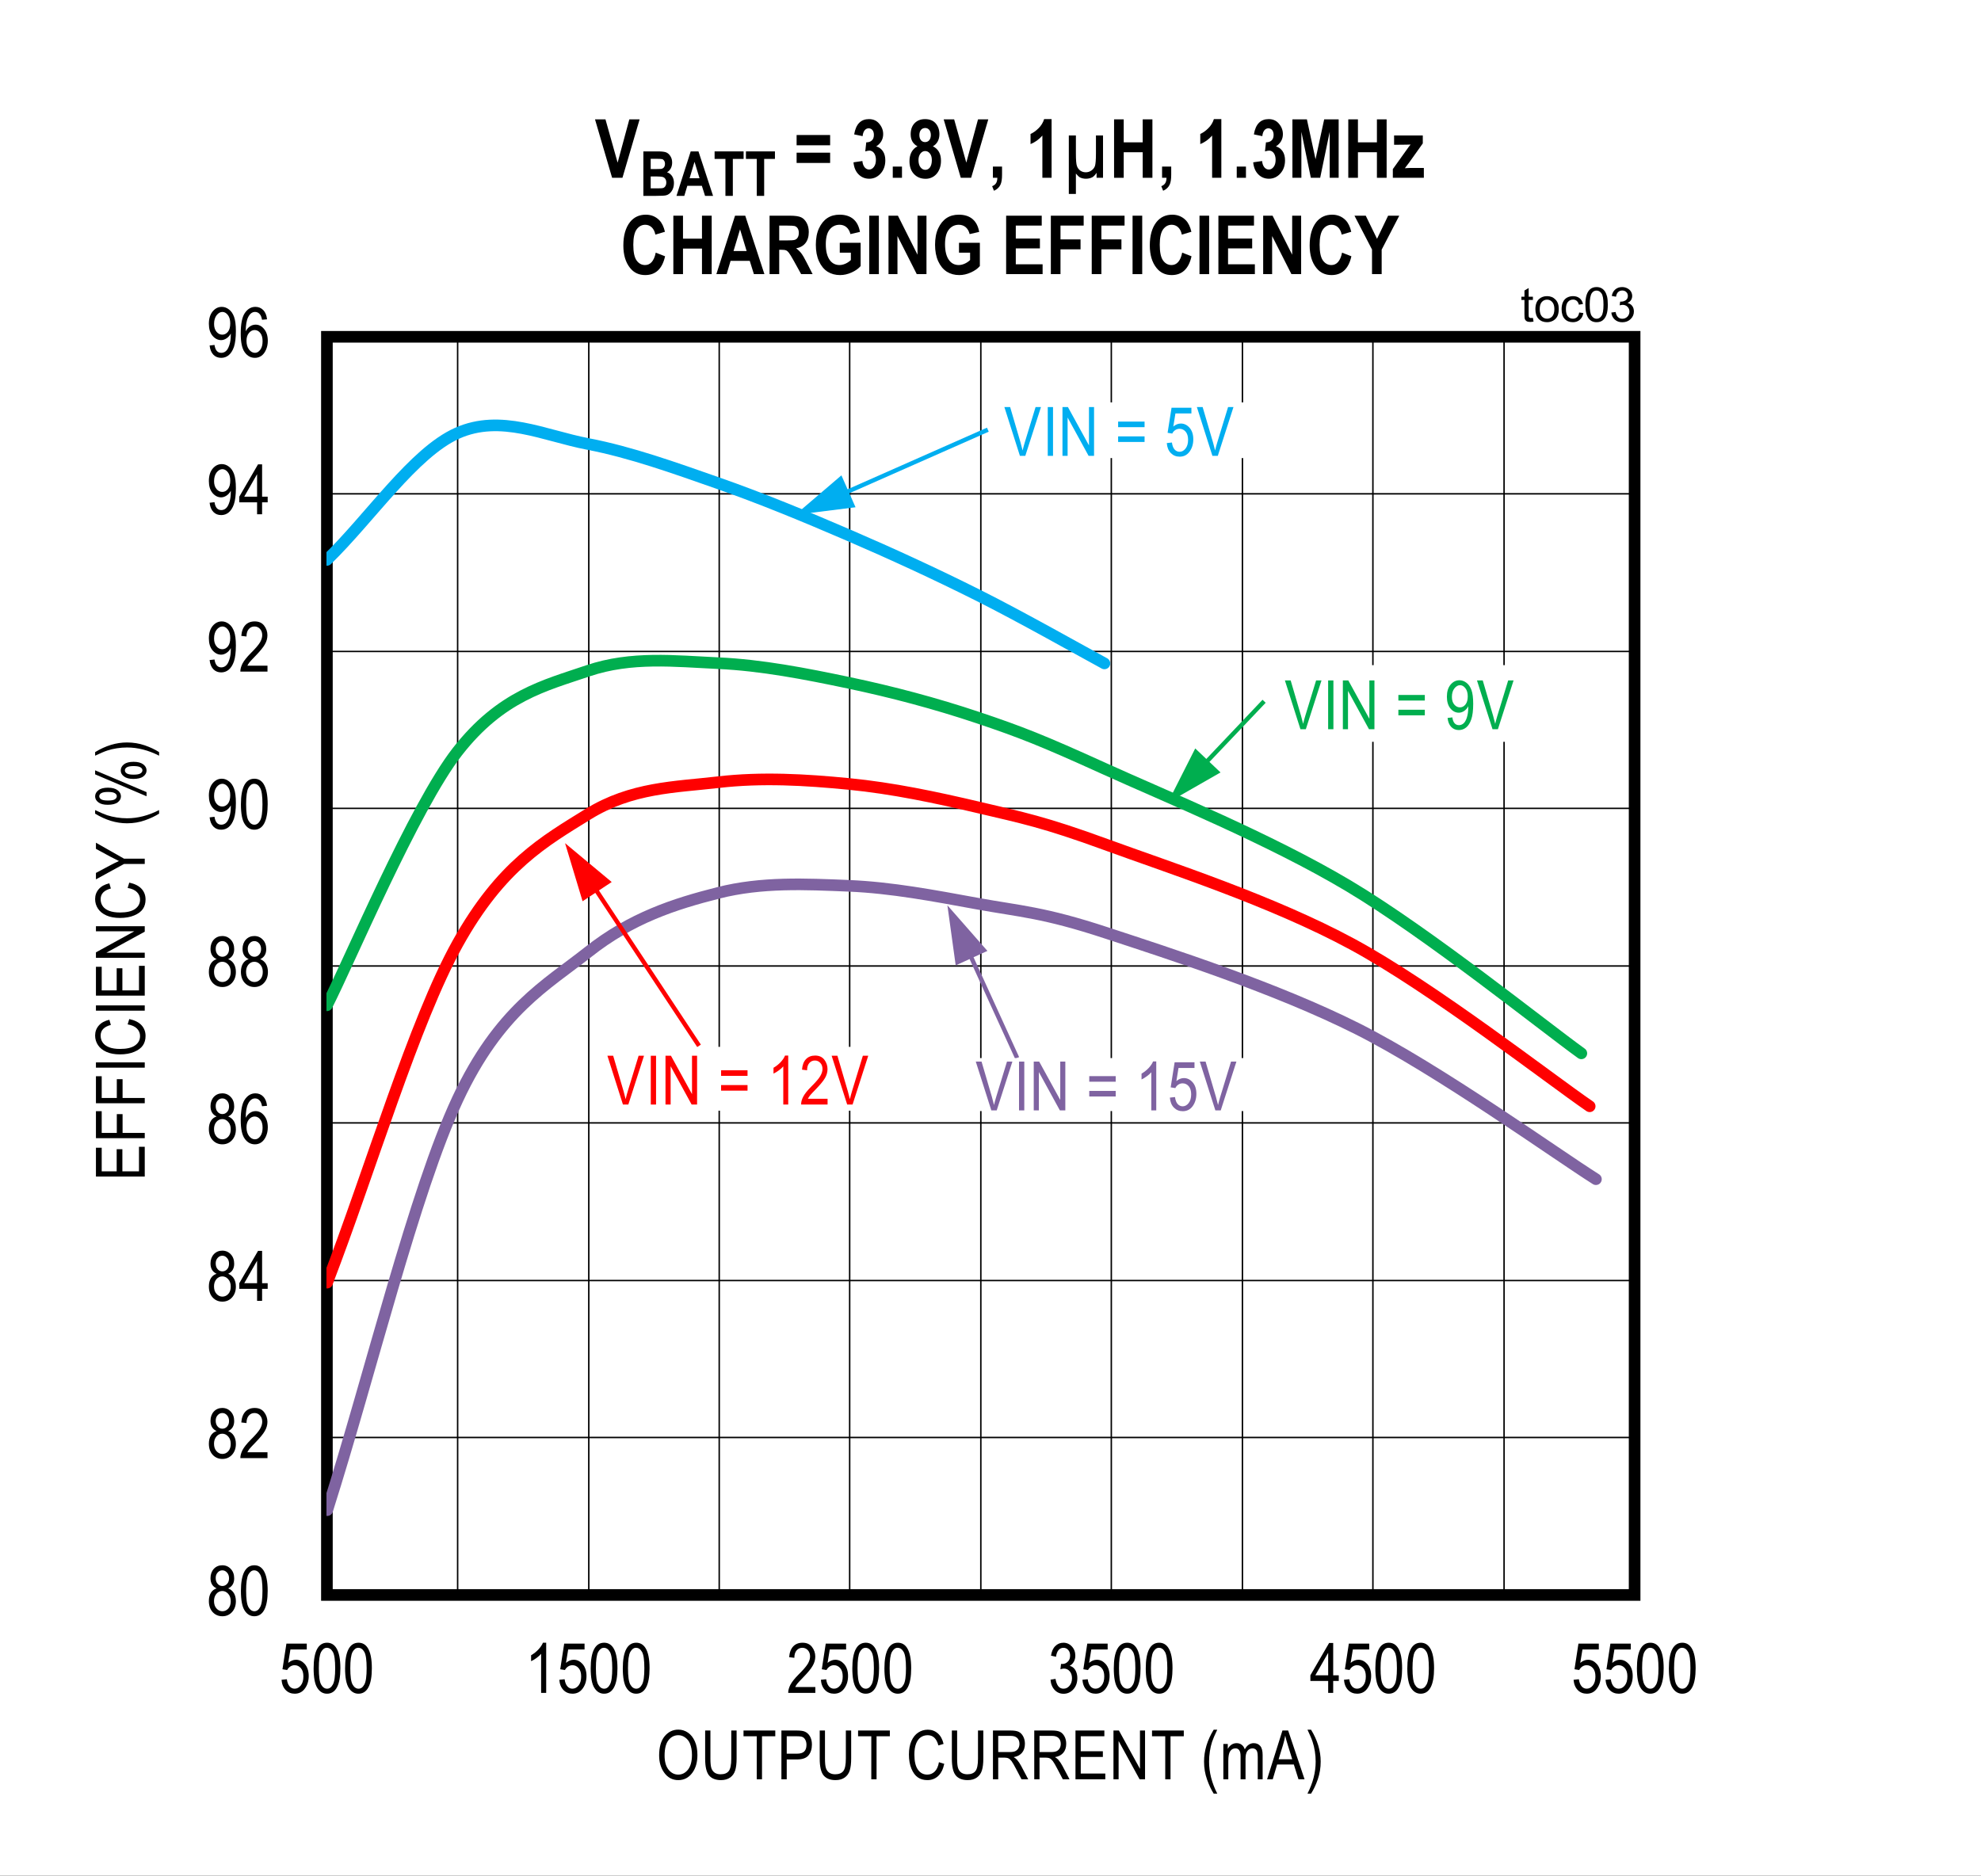 <?xml version="1.0" encoding="UTF-8"?>
<svg height="467.867pt" id="svg791" inkscape:version="0.92.3 (2405546, 2018-03-11)" sodipodi:docname="chart3.svg" version="1.2" viewBox="0 0 494.039 467.867" width="494.039pt" xmlns="http://www.w3.org/2000/svg" xmlns:cc="http://creativecommons.org/ns#" xmlns:dc="http://purl.org/dc/elements/1.1/" xmlns:inkscape="http://www.inkscape.org/namespaces/inkscape" xmlns:rdf="http://www.w3.org/1999/02/22-rdf-syntax-ns#" xmlns:sodipodi="http://sodipodi.sourceforge.net/DTD/sodipodi-0.dtd" xmlns:svg="http://www.w3.org/2000/svg" xmlns:xlink="http://www.w3.org/1999/xlink">
  <rect x="0" y="0" width="494.039" height="467.867" fill="#333333" stroke="none"/>
  <sodipodi:namedview bordercolor="#666666" borderopacity="1" gridtolerance="10" guidetolerance="10" id="namedview793" inkscape:current-layer="svg791" inkscape:cx="329.4375" inkscape:cy="311.82292" inkscape:pageopacity="0" inkscape:pageshadow="2" inkscape:window-height="480" inkscape:window-maximized="0" inkscape:window-width="640" inkscape:window-x="0" inkscape:window-y="0" inkscape:zoom="0.26893939" objecttolerance="10" pagecolor="#ffffff" showgrid="false"/>
  <defs id="defs244">
    <g id="g227">
      <symbol id="glyph0-0" overflow="visible" style="overflow:visible">
        <path d="M 3.688,-10.875 H 0.375 V 0 h 3.312 z m -0.391,0.359 v 10.062 h -2.531 v -10.062 z m 0,0" id="path2" inkscape:connector-curvature="0" style="stroke:none"/>
      </symbol>
      <symbol id="glyph0-1" overflow="visible" style="overflow:visible">
        <path d="m 2.5,-6.75 c -1.219,0.375 -1.938,1.484 -1.938,3.156 0,1.141 0.312,2.062 0.953,2.766 0.641,0.688 1.453,1.031 2.422,1.031 0.953,0 1.75,-0.344 2.391,-1.031 0.641,-0.703 0.969,-1.609 0.969,-2.719 0,-1.609 -0.688,-2.719 -1.922,-3.203 1.016,-0.469 1.5,-1.312 1.5,-2.5 0,-0.969 -0.281,-1.75 -0.844,-2.344 -0.562,-0.609 -1.266,-0.922 -2.125,-0.922 -0.844,0 -1.547,0.297 -2.109,0.891 C 1.25,-11.016 0.969,-10.25 0.969,-9.312 c 0,1.266 0.516,2.109 1.531,2.562 z M 2.266,-9.344 c 0,-0.547 0.156,-1 0.484,-1.359 0.328,-0.375 0.719,-0.547 1.172,-0.547 0.453,0 0.844,0.188 1.172,0.562 0.328,0.359 0.5,0.844 0.5,1.422 0,0.578 -0.156,1.031 -0.484,1.391 -0.328,0.359 -0.719,0.531 -1.172,0.531 -0.469,0 -0.875,-0.172 -1.188,-0.547 C 2.422,-8.25 2.266,-8.734 2.266,-9.344 Z m -0.422,5.75 c 0,-0.734 0.203,-1.328 0.594,-1.797 0.406,-0.469 0.891,-0.703 1.469,-0.703 0.578,0 1.062,0.234 1.484,0.703 0.422,0.469 0.625,1.078 0.625,1.844 0,0.766 -0.203,1.375 -0.609,1.828 C 5,-1.281 4.516,-1.047 3.938,-1.047 3.359,-1.047 2.875,-1.281 2.453,-1.75 2.047,-2.203 1.844,-2.828 1.844,-3.594 Z m 0,0" id="path5" inkscape:connector-curvature="0" style="stroke:none"/>
      </symbol>
      <symbol id="glyph0-2" overflow="visible" style="overflow:visible">
        <path d="m 0.562,-6.141 c 0,2.328 0.312,3.969 0.938,4.922 0.609,0.953 1.422,1.422 2.391,1.422 2.219,0 3.344,-2.188 3.344,-6.344 0,-2.328 -0.344,-4 -1.016,-5.062 -0.562,-0.875 -1.328,-1.312 -2.312,-1.312 -2.203,0 -3.344,2.188 -3.344,6.375 z m 1.297,0 c 0,-2.016 0.188,-3.359 0.562,-4.062 C 2.812,-10.891 3.281,-11.25 3.844,-11.25 c 0.625,0 1.125,0.344 1.516,1.031 0.391,0.688 0.578,2.047 0.578,4.078 0,2 -0.188,3.359 -0.578,4.047 -0.375,0.703 -0.859,1.047 -1.438,1.047 -0.594,0 -1.094,-0.344 -1.484,-1.031 -0.391,-0.688 -0.578,-2.047 -0.578,-4.062 z m 0,0" id="path8" inkscape:connector-curvature="0" style="stroke:none"/>
      </symbol>
      <symbol id="glyph0-3" overflow="visible" style="overflow:visible">
        <path d="m 2.172,-1.469 c 0.125,-0.281 0.312,-0.547 0.516,-0.828 0.234,-0.281 0.719,-0.812 1.453,-1.562 C 5.328,-5.078 6.125,-6.047 6.531,-6.781 6.953,-7.5 7.172,-8.266 7.172,-9.062 c 0,-0.891 -0.281,-1.688 -0.812,-2.391 -0.531,-0.703 -1.312,-1.062 -2.359,-1.062 -1.922,0 -3.156,1.219 -3.344,3.609 L 1.953,-8.75 c 0,-0.797 0.188,-1.422 0.562,-1.844 0.375,-0.438 0.844,-0.656 1.438,-0.656 0.547,0 1,0.203 1.375,0.609 0.359,0.406 0.547,0.906 0.547,1.547 0,0.547 -0.172,1.141 -0.531,1.781 -0.375,0.641 -1.141,1.547 -2.312,2.703 -1,1 -1.688,1.875 -2.078,2.609 C 0.594,-1.266 0.406,-0.594 0.422,0 H 7.188 v -1.469 z m 0,0" id="path11" inkscape:connector-curvature="0" style="stroke:none"/>
      </symbol>
      <symbol id="glyph0-4" overflow="visible" style="overflow:visible">
        <path d="m 5.844,-2.984 h 1.391 v -1.406 H 5.844 v -8.062 H 4.828 l -4.672,8.062 v 1.406 h 4.438 V 0 h 1.25 z M 4.594,-10 v 5.609 H 1.391 Z m 0,0" id="path14" inkscape:connector-curvature="0" style="stroke:none"/>
      </symbol>
      <symbol id="glyph0-5" overflow="visible" style="overflow:visible">
        <path d="M 7.078,-9.406 C 6.969,-10.422 6.641,-11.188 6.125,-11.719 5.594,-12.25 4.953,-12.516 4.172,-12.516 c -1.062,0 -1.938,0.516 -2.641,1.547 -0.688,1.016 -1.016,2.734 -1.016,5.141 0,2.172 0.328,3.719 1,4.641 C 2.188,-0.25 3.031,0.203 4.062,0.203 c 1.141,0 2.141,-0.625 2.734,-1.969 0.312,-0.688 0.469,-1.438 0.469,-2.266 0,-1.234 -0.312,-2.219 -0.922,-2.953 C 5.75,-7.719 5.047,-8.078 4.234,-8.078 c -0.984,0 -1.891,0.562 -2.469,1.656 0,-1.531 0.188,-2.688 0.578,-3.469 0.438,-0.906 1.016,-1.359 1.75,-1.359 0.469,0 0.875,0.188 1.203,0.594 0.234,0.266 0.422,0.734 0.531,1.359 z m -5.125,5.375 c 0,-0.828 0.203,-1.484 0.609,-1.969 0.406,-0.484 0.875,-0.734 1.422,-0.734 0.547,0 1.031,0.25 1.406,0.734 0.391,0.484 0.578,1.172 0.578,2.062 0,0.891 -0.188,1.594 -0.578,2.125 C 5,-1.297 4.562,-1.047 4.078,-1.047 c -0.562,0 -1.062,-0.266 -1.484,-0.812 C 2.172,-2.406 1.953,-3.141 1.953,-4.031 Z m 0,0" id="path17" inkscape:connector-curvature="0" style="stroke:none"/>
      </symbol>
      <symbol id="glyph0-6" overflow="visible" style="overflow:visible">
        <path d="m 0.75,-2.875 c 0.109,1 0.422,1.766 0.938,2.297 0.516,0.531 1.172,0.781 1.953,0.781 C 5,0.203 6.156,-0.625 6.812,-2.516 7.125,-3.453 7.297,-4.797 7.297,-6.5 c 0,-1.547 -0.156,-2.719 -0.453,-3.531 -0.297,-0.812 -0.719,-1.438 -1.281,-1.844 -0.547,-0.422 -1.141,-0.641 -1.766,-0.641 -0.906,0 -1.656,0.375 -2.297,1.141 -0.609,0.75 -0.938,1.766 -0.938,3.078 0,1.266 0.297,2.25 0.906,2.984 0.609,0.719 1.328,1.094 2.156,1.094 0.469,0 0.906,-0.156 1.359,-0.453 0.438,-0.297 0.781,-0.688 1.047,-1.188 V -5.562 c 0,0.984 -0.109,1.828 -0.359,2.562 -0.234,0.734 -0.516,1.234 -0.875,1.531 -0.328,0.281 -0.719,0.422 -1.141,0.422 -0.938,0 -1.5,-0.656 -1.688,-1.969 z m 5.141,-5.5 c 0,0.891 -0.188,1.578 -0.562,2.062 -0.391,0.484 -0.859,0.734 -1.422,0.734 -0.562,0 -1.047,-0.234 -1.438,-0.719 C 2.062,-6.781 1.859,-7.438 1.859,-8.25 c 0,-0.906 0.219,-1.641 0.625,-2.172 C 2.922,-10.969 3.406,-11.25 3.938,-11.25 c 0.516,0 0.969,0.266 1.359,0.766 0.406,0.516 0.594,1.219 0.594,2.109 z m 0,0" id="path20" inkscape:connector-curvature="0" style="stroke:none"/>
      </symbol>
      <symbol id="glyph0-7" overflow="visible" style="overflow:visible">
        <path d="m 0.562,-3.266 c 0.094,1.094 0.438,1.938 1.047,2.562 0.594,0.609 1.359,0.906 2.234,0.906 1.062,0 1.922,-0.422 2.547,-1.297 0.641,-0.875 0.953,-1.922 0.953,-3.125 0,-1.234 -0.328,-2.219 -0.953,-2.953 -0.641,-0.719 -1.375,-1.094 -2.219,-1.094 -0.688,0 -1.328,0.266 -1.938,0.781 l 0.547,-3.344 h 4.078 v -1.469 H 1.781 l -0.984,6.406 1.172,0.188 c 0.391,-0.75 1.094,-1.203 1.859,-1.203 0.625,0 1.141,0.25 1.562,0.734 0.422,0.484 0.625,1.172 0.625,2.062 0,0.953 -0.203,1.703 -0.641,2.25 -0.438,0.547 -0.953,0.812 -1.547,0.812 -0.953,0 -1.734,-0.766 -1.938,-2.359 z m 0,0" id="path23" inkscape:connector-curvature="0" style="stroke:none"/>
      </symbol>
      <symbol id="glyph0-8" overflow="visible" style="overflow:visible">
        <path d="m 4.484,-12.516 c -0.219,0.547 -0.594,1.109 -1.125,1.672 -0.531,0.578 -1.141,1.062 -1.828,1.453 V -7.906 C 1.938,-8.078 2.391,-8.359 2.875,-8.703 3.359,-9.062 3.75,-9.406 4.031,-9.75 V 0 h 1.266 v -12.516 z m 0,0" id="path26" inkscape:connector-curvature="0" style="stroke:none"/>
      </symbol>
      <symbol id="glyph0-9" overflow="visible" style="overflow:visible">
        <path d="m 0.578,-3.297 c 0.078,1.078 0.438,1.922 1.031,2.562 0.609,0.641 1.344,0.953 2.219,0.953 0.953,0 1.75,-0.359 2.422,-1.078 C 6.922,-1.594 7.266,-2.531 7.266,-3.688 7.266,-4.766 6.906,-5.672 6.375,-6.188 6.109,-6.453 5.766,-6.641 5.359,-6.75 6.25,-7.25 6.766,-8.156 6.766,-9.281 c 0,-0.922 -0.297,-1.703 -0.875,-2.312 -0.562,-0.609 -1.281,-0.922 -2.094,-0.922 -0.797,0 -1.469,0.281 -2.016,0.828 -0.562,0.531 -0.922,1.344 -1.078,2.406 l 1.25,0.266 c 0.188,-1.5 0.891,-2.234 1.859,-2.234 0.469,0 0.859,0.172 1.172,0.531 0.328,0.344 0.484,0.812 0.484,1.406 0,0.641 -0.188,1.141 -0.578,1.516 -0.375,0.391 -0.875,0.625 -1.5,0.578 l -0.188,-0.016 -0.156,1.344 C 3.406,-6.016 3.703,-6.062 3.938,-6.062 c 0.562,0 1.031,0.219 1.422,0.656 0.375,0.438 0.578,1.031 0.578,1.75 0,0.781 -0.219,1.406 -0.641,1.891 -0.406,0.484 -0.906,0.719 -1.484,0.719 -1.062,0 -1.719,-0.812 -1.984,-2.453 z m 0,0" id="path29" inkscape:connector-curvature="0" style="stroke:none"/>
      </symbol>
      <symbol id="glyph1-0" overflow="visible" style="overflow:visible">
        <path d="M 0,-0.359 H -10.625 V -3.594 H 0 Z M -0.438,-0.75 v -2.469 h -9.828 V -0.75 Z m 0,0" id="path32" inkscape:connector-curvature="0" style="stroke:none"/>
      </symbol>
      <symbol id="glyph1-1" overflow="visible" style="overflow:visible">
        <path d="M 0,-1.109 H -12.172 V -8.312 h 1.438 v 5.891 H -7 V -7.938 h 1.422 v 5.516 H -1.438 v -6.125 H 0 Z m 0,0" id="path35" inkscape:connector-curvature="0" style="stroke:none"/>
      </symbol>
      <symbol id="glyph1-2" overflow="visible" style="overflow:visible">
        <path d="M 0,-1.172 H -12.172 V -7.906 h 1.438 v 5.422 h 3.766 v -4.688 h 1.438 v 4.688 H 0 Z m 0,0" id="path38" inkscape:connector-curvature="0" style="stroke:none"/>
      </symbol>
      <symbol id="glyph1-3" overflow="visible" style="overflow:visible">
        <path d="m 0,-1.328 h -12.172 v -1.312 H 0 Z m 0,0" id="path41" inkscape:connector-curvature="0" style="stroke:none"/>
      </symbol>
      <symbol id="glyph1-4" overflow="visible" style="overflow:visible">
        <path d="m -4.266,-8.156 0.406,-1.328 c 1.367,0.293 2.387,0.809 3.062,1.547 0.668,0.73 1,1.621 1,2.672 0,0.918 -0.223,1.707 -0.672,2.359 -0.445,0.656 -1.172,1.195 -2.172,1.609 -0.996,0.418 -2.176,0.625 -3.531,0.625 -1.332,0 -2.461,-0.207 -3.391,-0.625 -0.926,-0.414 -1.625,-0.977 -2.094,-1.688 C -12.133,-3.699 -12.375,-4.5 -12.375,-5.375 c 0,-0.965 0.305,-1.797 0.906,-2.484 0.594,-0.695 1.477,-1.18 2.641,-1.453 l 0.375,1.297 C -10.148,-7.578 -11,-6.691 -11,-5.359 c 0,0.668 0.176,1.246 0.516,1.734 0.336,0.492 0.867,0.883 1.594,1.172 0.719,0.281 1.629,0.422 2.719,0.422 1.668,0 2.918,-0.289 3.75,-0.875 0.836,-0.582 1.25,-1.363 1.25,-2.344 0,-0.715 -0.254,-1.336 -0.766,-1.859 -0.508,-0.52 -1.285,-0.867 -2.328,-1.047 z m 0,0" id="path44" inkscape:connector-curvature="0" style="stroke:none"/>
      </symbol>
      <symbol id="glyph1-5" overflow="visible" style="overflow:visible">
        <path d="m 0,-1.031 h -12.172 v -1.359 l 9.562,-5.25 h -9.562 V -8.906 H 0 v 1.359 L -9.562,-2.312 H 0 Z m 0,0" id="path47" inkscape:connector-curvature="0" style="stroke:none"/>
      </symbol>
      <symbol id="glyph1-6" overflow="visible" style="overflow:visible">
        <path d="m 0,-3.891 h -5.156 l -7.016,3.844 V -1.656 L -8.5,-3.609 c 0.73,-0.383 1.418,-0.723 2.062,-1.016 -0.633,-0.301 -1.352,-0.664 -2.156,-1.094 l -3.578,-1.938 V -9.188 l 7.016,3.984 H 0 Z m 0,0" id="path50" inkscape:connector-curvature="0" style="stroke:none"/>
      </symbol>
      <symbol id="glyph1-7" overflow="visible" style="overflow:visible">
        <path d="" id="path53" inkscape:connector-curvature="0" style="stroke:none"/>
      </symbol>
      <symbol id="glyph1-8" overflow="visible" style="overflow:visible">
        <path d="m 3.578,-3.25 c -0.949,0.605 -2.121,1.16 -3.516,1.656 -1.395,0.5 -2.891,0.75 -4.484,0.75 -2.684,0 -5.336,-0.801 -7.953,-2.406 v -0.891 c 1.305,0.625 2.316,1.059 3.031,1.297 0.711,0.23 1.496,0.414 2.359,0.547 0.855,0.137 1.715,0.203 2.578,0.203 2.656,0 5.316,-0.68 7.984,-2.047 z m 0,0" id="path56" inkscape:connector-curvature="0" style="stroke:none"/>
      </symbol>
      <symbol id="glyph1-9" overflow="visible" style="overflow:visible">
        <path d="m -9.25,-0.781 c -1.008,0 -1.781,-0.203 -2.312,-0.609 -0.539,-0.402 -0.812,-0.898 -0.812,-1.484 0,-0.602 0.273,-1.113 0.812,-1.531 0.531,-0.426 1.332,-0.641 2.391,-0.641 1.055,0 1.855,0.215 2.406,0.641 0.555,0.418 0.828,0.926 0.828,1.516 0,0.586 -0.27,1.086 -0.812,1.5 -0.551,0.406 -1.383,0.609 -2.5,0.609 z m -2.094,-2.125 c 0,0.305 0.164,0.559 0.484,0.766 0.324,0.199 0.895,0.297 1.703,0.297 0.812,0 1.383,-0.098 1.703,-0.297 0.324,-0.207 0.484,-0.473 0.484,-0.797 0,-0.289 -0.16,-0.535 -0.484,-0.734 -0.32,-0.207 -0.891,-0.312 -1.703,-0.312 -0.809,0 -1.379,0.105 -1.703,0.312 -0.32,0.199 -0.484,0.457 -0.484,0.766 z m 11.797,0 L -12.375,-8.375 v -1 l 12.828,5.438 z m -3.312,-4.328 c -1.008,0 -1.781,-0.203 -2.312,-0.609 -0.539,-0.402 -0.812,-0.898 -0.812,-1.484 0,-0.613 0.27,-1.129 0.797,-1.547 0.531,-0.414 1.336,-0.625 2.406,-0.625 1.055,0 1.855,0.215 2.406,0.641 0.551,0.418 0.828,0.926 0.828,1.516 0,0.586 -0.277,1.086 -0.828,1.5 -0.551,0.406 -1.379,0.609 -2.484,0.609 z M -4.953,-9.375 c 0,0.312 0.164,0.574 0.484,0.781 0.324,0.199 0.895,0.297 1.703,0.297 0.812,0 1.383,-0.102 1.703,-0.312 0.324,-0.207 0.484,-0.469 0.484,-0.781 0,-0.289 -0.16,-0.535 -0.484,-0.734 -0.332,-0.207 -0.898,-0.312 -1.703,-0.312 -0.809,0 -1.379,0.105 -1.703,0.312 -0.32,0.199 -0.484,0.449 -0.484,0.75 z m 0,0" id="path59" inkscape:connector-curvature="0" style="stroke:none"/>
      </symbol>
      <symbol id="glyph1-10" overflow="visible" style="overflow:visible">
        <path d="M 3.578,-1.391 V -0.5 C 0.91,-1.863 -1.75,-2.547 -4.406,-2.547 c -0.863,0 -1.723,0.07 -2.578,0.203 -0.863,0.137 -1.648,0.324 -2.359,0.562 -0.715,0.23 -1.727,0.66 -3.031,1.281 v -0.891 c 2.617,-1.602 5.27,-2.406 7.953,-2.406 1.555,0 3.027,0.242 4.422,0.719 1.383,0.48 2.578,1.043 3.578,1.688 z m 0,0" id="path62" inkscape:connector-curvature="0" style="stroke:none"/>
      </symbol>
      <symbol id="glyph2-0" overflow="visible" style="overflow:visible">
        <path d="M 0.359,0 V -10.625 H 3.594 V 0 Z M 0.75,-0.438 h 2.469 v -9.828 H 0.75 Z m 0,0" id="path65" inkscape:connector-curvature="0" style="stroke:none"/>
      </symbol>
      <symbol id="glyph2-1" overflow="visible" style="overflow:visible">
        <path d="m 0.703,-5.922 c 0,-2.082 0.453,-3.68 1.359,-4.797 0.914,-1.113 2.055,-1.672 3.422,-1.672 0.883,0 1.688,0.254 2.406,0.75 0.727,0.5 1.301,1.227 1.719,2.172 0.426,0.949 0.641,2.082 0.641,3.391 0,1.805 -0.414,3.273 -1.234,4.406 -0.898,1.25 -2.074,1.875 -3.531,1.875 -1.48,0 -2.668,-0.641 -3.562,-1.922 -0.812,-1.164 -1.219,-2.566 -1.219,-4.203 z M 2.062,-5.906 c 0,1.5 0.328,2.668 0.984,3.5 0.664,0.824 1.473,1.234 2.422,1.234 0.965,0 1.781,-0.414 2.438,-1.25 0.652,-0.832 0.984,-2.062 0.984,-3.688 0,-1.039 -0.168,-1.977 -0.5,-2.812 -0.262,-0.621 -0.66,-1.125 -1.188,-1.5 C 6.68,-10.805 6.113,-11 5.5,-11 c -1,0 -1.824,0.418 -2.469,1.25 -0.648,0.824 -0.969,2.105 -0.969,3.844 z m 0,0" id="path68" inkscape:connector-curvature="0" style="stroke:none"/>
      </symbol>
      <symbol id="glyph2-2" overflow="visible" style="overflow:visible">
        <path d="m 7.594,-12.172 h 1.328 v 7.031 c 0,1.18 -0.117,2.148 -0.344,2.906 -0.23,0.75 -0.648,1.348 -1.25,1.781 -0.605,0.438 -1.379,0.656 -2.312,0.656 -1.324,0 -2.316,-0.391 -2.969,-1.172 -0.648,-0.789 -0.969,-2.18 -0.969,-4.172 v -7.031 h 1.312 v 7.031 c 0,1.094 0.082,1.895 0.25,2.391 0.176,0.492 0.457,0.867 0.844,1.125 0.395,0.25 0.875,0.375 1.438,0.375 0.934,0 1.613,-0.266 2.031,-0.797 0.426,-0.527 0.641,-1.562 0.641,-3.094 z m 0,0" id="path71" inkscape:connector-curvature="0" style="stroke:none"/>
      </symbol>
      <symbol id="glyph2-3" overflow="visible" style="overflow:visible">
        <path d="M 3.641,0 V -10.734 H 0.344 v -1.438 h 7.922 v 1.438 h -3.312 V 0 Z m 0,0" id="path74" inkscape:connector-curvature="0" style="stroke:none"/>
      </symbol>
      <symbol id="glyph2-4" overflow="visible" style="overflow:visible">
        <path d="M 1.078,0 V -12.172 H 4.844 c 0.883,0 1.535,0.082 1.953,0.234 0.57,0.211 1.031,0.602 1.375,1.172 0.34,0.574 0.516,1.273 0.516,2.094 0,1.105 -0.285,2.004 -0.844,2.688 -0.555,0.688 -1.52,1.031 -2.891,1.031 H 2.406 V 0 Z M 2.406,-6.391 h 2.578 c 0.809,0 1.406,-0.18 1.781,-0.547 0.371,-0.363 0.562,-0.914 0.562,-1.656 0,-0.488 -0.098,-0.898 -0.281,-1.234 C 6.867,-10.168 6.645,-10.406 6.375,-10.531 6.113,-10.664 5.637,-10.734 4.953,-10.734 H 2.406 Z m 0,0" id="path77" inkscape:connector-curvature="0" style="stroke:none"/>
      </symbol>
      <symbol id="glyph2-5" overflow="visible" style="overflow:visible">
        <path d="" id="path80" inkscape:connector-curvature="0" style="stroke:none"/>
      </symbol>
      <symbol id="glyph2-6" overflow="visible" style="overflow:visible">
        <path d="m 8.156,-4.266 1.328,0.406 c -0.293,1.367 -0.809,2.387 -1.547,3.062 -0.73,0.668 -1.621,1 -2.672,1 -0.918,0 -1.707,-0.223 -2.359,-0.672 C 2.25,-0.914 1.711,-1.641 1.297,-2.641 c -0.418,-0.996 -0.625,-2.176 -0.625,-3.531 0,-1.332 0.207,-2.461 0.625,-3.391 0.414,-0.926 0.977,-1.625 1.688,-2.094 C 3.699,-12.133 4.5,-12.375 5.375,-12.375 c 0.965,0 1.797,0.305 2.484,0.906 0.695,0.594 1.18,1.477 1.453,2.641 l -1.297,0.375 C 7.578,-10.148 6.691,-11 5.359,-11 c -0.668,0 -1.246,0.176 -1.734,0.516 -0.492,0.336 -0.883,0.867 -1.172,1.594 -0.281,0.719 -0.422,1.629 -0.422,2.719 0,1.668 0.289,2.918 0.875,3.75 0.582,0.836 1.363,1.25 2.344,1.25 0.715,0 1.336,-0.254 1.859,-0.766 0.52,-0.508 0.867,-1.285 1.047,-2.328 z m 0,0" id="path83" inkscape:connector-curvature="0" style="stroke:none"/>
      </symbol>
      <symbol id="glyph2-7" overflow="visible" style="overflow:visible">
        <path d="M 1.078,0 V -12.172 H 5.5 c 0.914,0 1.594,0.117 2.031,0.344 0.445,0.23 0.812,0.613 1.094,1.141 0.277,0.523 0.422,1.133 0.422,1.828 0,0.918 -0.242,1.664 -0.719,2.234 C 7.848,-6.051 7.152,-5.684 6.25,-5.531 6.613,-5.312 6.895,-5.086 7.094,-4.859 7.477,-4.398 7.82,-3.883 8.125,-3.312 L 9.875,0 H 8.203 L 6.875,-2.531 c -0.512,-0.988 -0.898,-1.656 -1.156,-2 -0.262,-0.34 -0.52,-0.57 -0.766,-0.688 -0.25,-0.121 -0.598,-0.188 -1.031,-0.188 H 2.391 V 0 Z m 1.312,-6.797 h 2.844 c 0.613,0 1.082,-0.07 1.406,-0.219 0.32,-0.152 0.578,-0.391 0.766,-0.703 0.184,-0.32 0.281,-0.695 0.281,-1.125 0,-0.613 -0.184,-1.098 -0.547,-1.453 -0.355,-0.352 -0.887,-0.531 -1.594,-0.531 h -3.156 z m 0,0" id="path86" inkscape:connector-curvature="0" style="stroke:none"/>
      </symbol>
      <symbol id="glyph2-8" overflow="visible" style="overflow:visible">
        <path d="M 1.109,0 V -12.172 H 8.312 v 1.438 H 2.422 V -7 H 7.938 v 1.422 H 2.422 V -1.438 h 6.125 V 0 Z m 0,0" id="path89" inkscape:connector-curvature="0" style="stroke:none"/>
      </symbol>
      <symbol id="glyph2-9" overflow="visible" style="overflow:visible">
        <path d="m 1.031,0 v -12.172 h 1.359 l 5.25,9.562 v -9.562 H 8.906 V 0 H 7.547 L 2.312,-9.562 V 0 Z m 0,0" id="path92" inkscape:connector-curvature="0" style="stroke:none"/>
      </symbol>
      <symbol id="glyph2-10" overflow="visible" style="overflow:visible">
        <path d="M 3.25,3.578 C 2.645,2.629 2.09,1.457 1.594,0.062 c -0.5,-1.395 -0.75,-2.891 -0.75,-4.484 0,-2.684 0.801,-5.336 2.406,-7.953 h 0.891 c -0.625,1.305 -1.059,2.316 -1.297,3.031 -0.23,0.711 -0.414,1.496 -0.547,2.359 -0.137,0.855 -0.203,1.715 -0.203,2.578 0,2.656 0.68,5.316 2.047,7.984 z m 0,0" id="path95" inkscape:connector-curvature="0" style="stroke:none"/>
      </symbol>
      <symbol id="glyph2-11" overflow="visible" style="overflow:visible">
        <path d="m 0.906,0 v -8.812 h 1.109 v 1.234 c 0.238,-0.457 0.547,-0.812 0.922,-1.062 0.383,-0.246 0.805,-0.375 1.266,-0.375 0.508,0 0.938,0.137 1.281,0.406 C 5.836,-8.348 6.094,-7.965 6.25,-7.469 6.527,-7.988 6.859,-8.375 7.234,-8.625 7.605,-8.883 8.02,-9.016 8.469,-9.016 c 0.695,0 1.242,0.238 1.641,0.703 0.395,0.469 0.594,1.227 0.594,2.266 V 0 h -1.219 v -5.547 c 0,-0.633 -0.051,-1.082 -0.141,-1.344 C 9.258,-7.148 9.113,-7.352 8.906,-7.5 8.695,-7.645 8.465,-7.719 8.219,-7.719 c -0.531,0 -0.965,0.211 -1.297,0.625 C 6.598,-6.676 6.438,-6.02 6.438,-5.125 V 0 H 5.203 v -5.734 c 0,-0.727 -0.117,-1.238 -0.344,-1.531 C 4.641,-7.566 4.332,-7.719 3.938,-7.719 c -0.555,0 -0.992,0.23 -1.312,0.688 -0.324,0.449 -0.484,1.27 -0.484,2.453 V 0 Z m 0,0" id="path98" inkscape:connector-curvature="0" style="stroke:none"/>
      </symbol>
      <symbol id="glyph2-12" overflow="visible" style="overflow:visible">
        <path d="M -0.016,0 3.812,-12.172 H 5.234 L 9.328,0 H 7.812 L 6.656,-3.688 H 2.484 L 1.391,0 Z m 2.875,-5 H 6.25 L 5.203,-8.375 C 4.879,-9.402 4.645,-10.242 4.5,-10.891 4.375,-10.109 4.191,-9.332 3.953,-8.562 Z m 0,0" id="path101" inkscape:connector-curvature="0" style="stroke:none"/>
      </symbol>
      <symbol id="glyph2-13" overflow="visible" style="overflow:visible">
        <path d="M 1.391,3.578 H 0.5 C 1.863,0.91 2.547,-1.75 2.547,-4.406 2.547,-5.27 2.477,-6.129 2.344,-6.984 2.207,-7.848 2.02,-8.633 1.781,-9.344 1.551,-10.059 1.121,-11.07 0.5,-12.375 h 0.891 c 1.602,2.617 2.406,5.27 2.406,7.953 0,1.555 -0.242,3.027 -0.719,4.422 -0.48,1.383 -1.043,2.578 -1.688,3.578 z m 0,0" id="path104" inkscape:connector-curvature="0" style="stroke:none"/>
      </symbol>
      <symbol id="glyph2-14" overflow="visible" style="overflow:visible">
        <path d="M 3.938,0 0.062,-12.172 H 1.5 l 2.594,8.844 c 0.195,0.688 0.367,1.352 0.516,1.984 0.152,-0.664 0.332,-1.328 0.531,-1.984 l 2.703,-8.844 H 9.188 L 5.281,0 Z m 0,0" id="path107" inkscape:connector-curvature="0" style="stroke:none"/>
      </symbol>
      <symbol id="glyph2-15" overflow="visible" style="overflow:visible">
        <path d="m 1.328,0 v -12.172 h 1.312 V 0 Z m 0,0" id="path110" inkscape:connector-curvature="0" style="stroke:none"/>
      </symbol>
      <symbol id="glyph2-16" overflow="visible" style="overflow:visible">
        <path d="m 7.359,-7.156 h -6.594 v -1.391 h 6.594 z m 0,3.688 h -6.594 v -1.391 h 6.594 z m 0,0" id="path113" inkscape:connector-curvature="0" style="stroke:none"/>
      </symbol>
      <symbol id="glyph2-17" overflow="visible" style="overflow:visible">
        <path d="m 0.562,-3.188 1.281,-0.141 c 0.102,0.781 0.328,1.367 0.672,1.75 0.352,0.375 0.766,0.562 1.234,0.562 0.57,0 1.066,-0.266 1.484,-0.797 C 5.66,-2.352 5.875,-3.086 5.875,-4.016 5.875,-4.879 5.668,-5.551 5.266,-6.031 4.859,-6.508 4.348,-6.75 3.734,-6.75 c -0.375,0 -0.727,0.105 -1.047,0.312 -0.324,0.211 -0.582,0.504 -0.766,0.875 L 0.766,-5.75 1.75,-12 h 4.953 v 1.422 H 2.719 L 2.188,-7.312 c 0.59,-0.496 1.219,-0.75 1.875,-0.75 0.84,0 1.57,0.355 2.188,1.062 0.613,0.711 0.922,1.668 0.922,2.875 0,1.188 -0.309,2.211 -0.922,3.062 -0.617,0.844 -1.445,1.266 -2.484,1.266 -0.867,0 -1.598,-0.297 -2.188,-0.891 -0.594,-0.602 -0.934,-1.438 -1.016,-2.5 z m 0,0" id="path116" inkscape:connector-curvature="0" style="stroke:none"/>
      </symbol>
      <symbol id="glyph2-18" overflow="visible" style="overflow:visible">
        <path d="M 5.172,0 H 3.938 V -9.516 C 3.656,-9.18 3.273,-8.84 2.797,-8.5 2.328,-8.156 1.895,-7.895 1.5,-7.719 v -1.453 c 0.664,-0.383 1.258,-0.852 1.781,-1.406 0.52,-0.559 0.883,-1.109 1.094,-1.641 h 0.797 z m 0,0" id="path119" inkscape:connector-curvature="0" style="stroke:none"/>
      </symbol>
      <symbol id="glyph2-19" overflow="visible" style="overflow:visible">
        <path d="M 7.016,-1.438 V 0 H 0.422 C 0.398,-0.582 0.57,-1.234 0.938,-1.953 1.309,-2.668 1.988,-3.52 2.969,-4.5 4.113,-5.633 4.863,-6.516 5.219,-7.141 5.57,-7.762 5.75,-8.344 5.75,-8.875 c 0,-0.621 -0.184,-1.129 -0.547,-1.516 -0.367,-0.395 -0.816,-0.594 -1.344,-0.594 -0.574,0 -1.043,0.215 -1.406,0.641 -0.367,0.418 -0.547,1.02 -0.547,1.797 l -1.266,-0.156 c 0.09,-1.164 0.426,-2.039 1,-2.625 0.57,-0.59 1.328,-0.891 2.266,-0.891 1.008,0 1.773,0.348 2.297,1.031 C 6.73,-10.5 7,-9.715 7,-8.844 7,-8.07 6.789,-7.324 6.375,-6.609 5.969,-5.898 5.191,-4.957 4.047,-3.781 3.316,-3.031 2.84,-2.52 2.625,-2.25 2.414,-1.977 2.242,-1.707 2.109,-1.438 Z m 0,0" id="path122" inkscape:connector-curvature="0" style="stroke:none"/>
      </symbol>
      <symbol id="glyph2-20" overflow="visible" style="overflow:visible">
        <path d="m 0.734,-2.812 1.188,-0.141 c 0.184,1.293 0.738,1.938 1.656,1.938 0.402,0 0.773,-0.141 1.109,-0.422 0.34,-0.277 0.629,-0.773 0.859,-1.484 0.227,-0.715 0.344,-1.551 0.344,-2.5 v -0.312 c -0.25,0.5 -0.598,0.898 -1.031,1.188 -0.43,0.281 -0.867,0.422 -1.312,0.422 -0.812,0 -1.52,-0.352 -2.109,-1.062 -0.586,-0.715 -0.875,-1.691 -0.875,-2.922 0,-1.27 0.301,-2.27 0.906,-3 0.613,-0.738 1.359,-1.109 2.234,-1.109 0.613,0 1.191,0.211 1.734,0.625 0.539,0.406 0.957,1.012 1.25,1.812 0.289,0.793 0.438,1.941 0.438,3.438 0,1.668 -0.164,2.965 -0.484,3.891 -0.312,0.918 -0.742,1.59 -1.281,2.016 -0.531,0.43 -1.137,0.641 -1.812,0.641 -0.75,0 -1.383,-0.254 -1.891,-0.766 -0.512,-0.52 -0.82,-1.27 -0.922,-2.25 z m 5.031,-5.375 c 0,-0.863 -0.199,-1.547 -0.594,-2.047 -0.387,-0.496 -0.832,-0.75 -1.328,-0.75 -0.523,0 -0.992,0.27 -1.406,0.797 -0.418,0.531 -0.625,1.242 -0.625,2.125 0,0.805 0.195,1.441 0.594,1.906 0.395,0.469 0.863,0.703 1.406,0.703 0.539,0 1,-0.234 1.375,-0.703 0.383,-0.477 0.578,-1.156 0.578,-2.031 z m 0,0" id="path125" inkscape:connector-curvature="0" style="stroke:none"/>
      </symbol>
      <symbol id="glyph3-0" overflow="visible" style="overflow:visible">
        <path d="M 4.297,-12.719 H 0.438 V 0 H 4.297 Z M 3.844,-12.297 V -0.531 h -2.938 v -11.766 z m 0,0" id="path128" inkscape:connector-curvature="0" style="stroke:none"/>
      </symbol>
      <symbol id="glyph3-1" overflow="visible" style="overflow:visible">
        <path d="M 11.125,-14.578 H 8.562 L 5.641,-3.781 2.609,-14.578 H 0 L 4.266,0 H 6.844 Z m 0,0" id="path131" inkscape:connector-curvature="0" style="stroke:none"/>
      </symbol>
      <symbol id="glyph3-2" overflow="visible" style="overflow:visible">
        <path d="M 9.047,-10.672 H 0.688 v 2.562 h 8.359 z m 0,4.406 H 0.688 v 2.562 h 8.359 z m 0,0" id="path134" inkscape:connector-curvature="0" style="stroke:none"/>
      </symbol>
      <symbol id="glyph3-3" overflow="visible" style="overflow:visible">
        <path d="" id="path137" inkscape:connector-curvature="0" style="stroke:none"/>
      </symbol>
      <symbol id="glyph3-4" overflow="visible" style="overflow:visible">
        <path d="m 0.625,-3.859 c 0.125,1.266 0.531,2.266 1.266,3 0.719,0.734 1.625,1.094 2.656,1.094 1.094,0 2.047,-0.422 2.828,-1.281 0.797,-0.875 1.188,-1.984 1.188,-3.312 0,-0.922 -0.203,-1.688 -0.625,-2.297 -0.422,-0.594 -0.969,-1 -1.641,-1.172 1.156,-0.766 1.734,-1.797 1.734,-3.062 0,-0.953 -0.312,-1.797 -0.969,-2.578 -0.625,-0.781 -1.5,-1.172 -2.578,-1.172 -1.938,0 -3.25,1.156 -3.688,3.812 l 2.109,0.438 c 0.109,-1.281 0.734,-1.953 1.5,-1.953 0.766,0 1.312,0.609 1.312,1.625 0,0.594 -0.156,1.062 -0.5,1.391 C 4.875,-9 4.406,-8.844 3.812,-8.844 l -0.25,2.266 c 0.406,-0.125 0.766,-0.203 1.047,-0.203 0.453,0 0.828,0.203 1.141,0.609 0.297,0.406 0.469,0.969 0.469,1.672 0,0.766 -0.172,1.359 -0.5,1.781 C 5.391,-2.281 5,-2.062 4.531,-2.062 c -0.859,0 -1.562,-0.75 -1.688,-2.125 z m 0,0" id="path140" inkscape:connector-curvature="0" style="stroke:none"/>
      </symbol>
      <symbol id="glyph3-5" overflow="visible" style="overflow:visible">
        <path d="M 3.5,-2.797 H 1.203 V 0 H 3.5 Z m 0,0" id="path143" inkscape:connector-curvature="0" style="stroke:none"/>
      </symbol>
      <symbol id="glyph3-6" overflow="visible" style="overflow:visible">
        <path d="m 2.688,-7.859 c -1.281,0.656 -2,1.938 -2,3.688 0,1.359 0.359,2.438 1.125,3.234 0.75,0.797 1.703,1.172 2.859,1.188 2.203,0.031 3.891,-1.797 3.875,-4.5 0,-1.75 -0.672,-2.953 -2.031,-3.609 1.016,-0.547 1.641,-1.609 1.641,-3.031 0,-1.047 -0.297,-1.922 -0.906,-2.656 -0.609,-0.719 -1.5,-1.094 -2.672,-1.094 -1.094,0 -1.969,0.344 -2.625,1.031 -0.641,0.672 -0.969,1.594 -0.969,2.734 0,1.422 0.578,2.422 1.703,3.016 z m 0.469,-2.812 c 0,-1.094 0.594,-1.75 1.453,-1.75 0.797,0 1.406,0.641 1.406,1.75 0,1.141 -0.609,1.766 -1.438,1.766 -0.828,0 -1.422,-0.625 -1.422,-1.766 z M 2.938,-4.438 c 0,-0.672 0.172,-1.203 0.484,-1.609 0.328,-0.422 0.719,-0.625 1.188,-0.625 0.453,0 0.859,0.203 1.172,0.609 0.328,0.406 0.484,0.953 0.484,1.656 0,1.609 -0.703,2.422 -1.641,2.422 -0.453,0 -0.859,-0.219 -1.188,-0.641 -0.328,-0.422 -0.5,-1.016 -0.5,-1.812 z m 0,0" id="path146" inkscape:connector-curvature="0" style="stroke:none"/>
      </symbol>
      <symbol id="glyph3-7" overflow="visible" style="overflow:visible">
        <path d="M 2.25,0 C 2.219,1.156 1.859,1.719 0.953,2.094 L 1.406,3.234 C 2.172,2.906 2.703,2.406 3.031,1.719 3.297,1.172 3.422,0.328 3.422,-0.797 v -2 H 1.141 V 0 Z m 0,0" id="path149" inkscape:connector-curvature="0" style="stroke:none"/>
      </symbol>
      <symbol id="glyph3-8" overflow="visible" style="overflow:visible">
        <path d="m 4.719,-14.641 c -0.266,0.875 -0.734,1.641 -1.422,2.312 -0.688,0.672 -1.344,1.125 -1.969,1.391 v 2.531 c 1.125,-0.453 2.094,-1.156 2.953,-2.125 V 0 h 2.297 v -14.641 z m 0,0" id="path152" inkscape:connector-curvature="0" style="stroke:none"/>
      </symbol>
      <symbol id="glyph3-9" overflow="visible" style="overflow:visible">
        <path d="M 3.625,-6.375 H 8.359 V 0 H 10.781 V -14.578 H 8.359 V -8.844 H 3.625 v -5.734 H 1.219 V 0 H 3.625 Z m 0,0" id="path155" inkscape:connector-curvature="0" style="stroke:none"/>
      </symbol>
      <symbol id="glyph3-10" overflow="visible" style="overflow:visible">
        <path d="M 3.422,-11.469 5.781,0 h 2.328 l 2.375,-11.469 V 0 H 12.719 V -14.578 H 9.109 L 6.953,-4.625 4.797,-14.578 H 1.188 V 0 h 2.234 z m 0,0" id="path158" inkscape:connector-curvature="0" style="stroke:none"/>
      </symbol>
      <symbol id="glyph3-11" overflow="visible" style="overflow:visible">
        <path d="M 8.016,-2.453 H 4.469 c -0.156,0 -0.547,0.016 -1.188,0.062 L 4.438,-3.922 7.75,-8.578 V -10.562 H 0.594 v 2.328 l 3.047,-0.031 c 0.438,0 0.797,-0.016 1.062,-0.031 C 4.453,-8 4.062,-7.469 3.531,-6.719 l -3.25,4.547 V 0 h 7.734 z m 0,0" id="path161" inkscape:connector-curvature="0" style="stroke:none"/>
      </symbol>
      <symbol id="glyph3-12" overflow="visible" style="overflow:visible">
        <path d="m 8.875,-5.359 c -0.422,2.141 -1.391,3.094 -2.656,3.094 -0.875,0 -1.578,-0.391 -2.125,-1.156 C 3.547,-4.203 3.281,-5.5 3.281,-7.344 c 0,-1.766 0.281,-3.047 0.828,-3.812 0.562,-0.766 1.281,-1.156 2.156,-1.156 1.234,0 2.219,0.875 2.516,2.453 l 2.391,-0.703 c -0.297,-1.281 -0.766,-2.234 -1.406,-2.891 -0.906,-0.906 -2.016,-1.375 -3.359,-1.375 -1.641,0 -2.953,0.609 -3.938,1.828 -1.109,1.406 -1.672,3.359 -1.672,5.844 0,2.359 0.562,4.219 1.672,5.609 0.953,1.203 2.219,1.781 3.781,1.781 2.484,0 4.234,-1.422 4.953,-4.688 z m 0,0" id="path164" inkscape:connector-curvature="0" style="stroke:none"/>
      </symbol>
      <symbol id="glyph3-13" overflow="visible" style="overflow:visible">
        <path d="M 4.656,-14.578 0,0 h 2.562 l 0.984,-3.312 h 4.781 L 9.359,0 h 2.625 l -4.781,-14.578 z m 1.25,3.406 1.641,5.406 H 4.281 Z m 0,0" id="path167" inkscape:connector-curvature="0" style="stroke:none"/>
      </symbol>
      <symbol id="glyph3-14" overflow="visible" style="overflow:visible">
        <path d="m 3.625,-6.078 h 0.5 c 0.562,0 0.969,0.047 1.219,0.156 0.25,0.109 0.484,0.312 0.703,0.609 0.234,0.281 0.656,1 1.297,2.141 L 9.094,0 h 2.859 L 10.5,-2.844 C 9.922,-3.984 9.469,-4.766 9.125,-5.203 8.781,-5.656 8.359,-6.062 7.844,-6.438 9.859,-6.797 11,-8.219 11,-10.5 c 0,-0.906 -0.188,-1.672 -0.547,-2.312 -0.359,-0.641 -0.812,-1.109 -1.359,-1.359 -0.562,-0.266 -1.484,-0.406 -2.797,-0.406 H 1.219 V 0 H 3.625 Z m 1.891,-6.031 c 1.078,0 1.734,0.047 1.953,0.109 0.641,0.203 1.047,0.781 1.047,1.703 0,0.969 -0.406,1.562 -1.016,1.75 -0.297,0.094 -0.984,0.141 -2.078,0.141 H 3.625 v -3.703 z m 0,0" id="path170" inkscape:connector-curvature="0" style="stroke:none"/>
      </symbol>
      <symbol id="glyph3-15" overflow="visible" style="overflow:visible">
        <path d="m 9.547,-3.516 c -0.797,0.766 -1.875,1.25 -2.828,1.25 -1,0 -1.812,-0.406 -2.391,-1.188 -0.688,-0.906 -1.031,-2.25 -1.031,-4 0,-1.641 0.312,-2.859 0.953,-3.656 0.625,-0.797 1.469,-1.203 2.484,-1.203 1.328,0 2.344,0.828 2.703,2.328 l 2.375,-0.547 c -0.484,-2.812 -2.219,-4.297 -5.078,-4.297 -2.375,0 -4.062,1.125 -5.141,3.406 C 1.062,-10.281 0.812,-8.906 0.812,-7.312 c 0,1.562 0.25,2.922 0.781,4.094 0.531,1.156 1.234,2.016 2.141,2.609 0.906,0.562 1.938,0.844 3.125,0.844 0.969,0 1.922,-0.219 2.891,-0.656 0.969,-0.438 1.703,-0.969 2.234,-1.594 V -7.812 H 6.781 v 2.453 h 2.766 z m 0,0" id="path173" inkscape:connector-curvature="0" style="stroke:none"/>
      </symbol>
      <symbol id="glyph3-16" overflow="visible" style="overflow:visible">
        <path d="M 3.547,-14.578 H 1.141 V 0 h 2.406 z m 0,0" id="path176" inkscape:connector-curvature="0" style="stroke:none"/>
      </symbol>
      <symbol id="glyph3-17" overflow="visible" style="overflow:visible">
        <path d="M 3.484,-9.5 8.297,0 H 10.719 V -14.578 H 8.484 V -4.844 L 3.594,-14.578 H 1.25 V 0 h 2.234 z m 0,0" id="path179" inkscape:connector-curvature="0" style="stroke:none"/>
      </symbol>
      <symbol id="glyph3-18" overflow="visible" style="overflow:visible">
        <path d="M 10.312,-2.453 H 3.625 v -3.969 H 9.641 V -8.875 H 3.625 v -3.234 h 6.469 v -2.469 h -8.875 V 0 h 9.094 z m 0,0" id="path182" inkscape:connector-curvature="0" style="stroke:none"/>
      </symbol>
      <symbol id="glyph3-19" overflow="visible" style="overflow:visible">
        <path d="m 3.641,-6.188 h 5 v -2.469 h -5 v -3.453 h 5.781 v -2.469 h -8.188 V 0 h 2.406 z m 0,0" id="path185" inkscape:connector-curvature="0" style="stroke:none"/>
      </symbol>
      <symbol id="glyph3-20" overflow="visible" style="overflow:visible">
        <path d="m 6.766,-6.109 4.391,-8.469 H 8.375 l -2.766,5.766 -2.812,-5.766 h -2.812 l 4.375,8.438 V 0 h 2.406 z m 0,0" id="path188" inkscape:connector-curvature="0" style="stroke:none"/>
      </symbol>
      <symbol id="glyph4-0" overflow="visible" style="overflow:visible">
        <path d="M 3.281,-9.688 H 0.328 V 0 H 3.281 Z M 2.922,-9.359 V -0.406 H 0.688 v -8.953 z m 0,0" id="path191" inkscape:connector-curvature="0" style="stroke:none"/>
      </symbol>
      <symbol id="glyph4-1" overflow="visible" style="overflow:visible">
        <path d="m 4.016,0 c 1.344,0 2.203,-0.047 2.562,-0.141 0.531,-0.125 1,-0.469 1.391,-1.031 0.375,-0.547 0.578,-1.234 0.578,-2.047 0,-1.328 -0.641,-2.297 -1.734,-2.672 0.391,-0.203 0.703,-0.531 0.938,-0.953 0.234,-0.438 0.344,-0.922 0.344,-1.453 0,-0.594 -0.125,-1.109 -0.406,-1.562 -0.281,-0.469 -0.625,-0.781 -1.031,-0.969 C 6.266,-11 5.562,-11.094 4.562,-11.094 H 0.922 V 0 Z M 3.812,-9.25 c 0.969,0 1.547,0.031 1.766,0.078 0.203,0.047 0.375,0.188 0.516,0.391 C 6.234,-8.578 6.312,-8.312 6.312,-8 c 0,0.734 -0.375,1.188 -1,1.281 -0.172,0.016 -0.625,0.031 -1.344,0.031 H 2.75 V -9.25 Z m 0.422,4.406 c 0.797,0 1.312,0.062 1.562,0.141 0.266,0.094 0.469,0.25 0.609,0.484 0.156,0.234 0.234,0.531 0.234,0.891 0,0.703 -0.328,1.188 -0.75,1.344 C 5.688,-1.906 5.203,-1.875 4.453,-1.875 H 2.75 v -2.969 z m 0,0" id="path194" inkscape:connector-curvature="0" style="stroke:none"/>
      </symbol>
      <symbol id="glyph4-2" overflow="visible" style="overflow:visible">
        <path d="M 3.547,-11.094 0,0 h 1.953 l 0.75,-2.516 h 3.625 L 7.125,0 h 2 L 5.484,-11.094 Z M 4.5,-8.5 5.75,-4.391 H 3.266 Z m 0,0" id="path197" inkscape:connector-curvature="0" style="stroke:none"/>
      </symbol>
      <symbol id="glyph4-3" overflow="visible" style="overflow:visible">
        <path d="M 4.812,-9.219 H 7.5 v -1.875 H 0.266 v 1.875 H 2.969 V 0 H 4.812 Z m 0,0" id="path200" inkscape:connector-curvature="0" style="stroke:none"/>
      </symbol>
      <symbol id="glyph5-0" overflow="visible" style="overflow:visible">
        <path d="M 4.297,-12.719 H 0.438 V 0 H 4.297 Z M 3.844,-12.297 V -0.531 h -2.938 v -11.766 z m 0,0" id="path203" inkscape:connector-curvature="0" style="stroke:none"/>
      </symbol>
      <symbol id="glyph5-1" overflow="visible" style="overflow:visible">
        <path d="m 8.359,-6.047 c 0,1.609 -0.094,2.641 -0.25,3.109 -0.172,0.469 -0.469,0.844 -0.891,1.125 -0.422,0.297 -0.891,0.438 -1.422,0.438 -1,0 -1.844,-0.594 -2.172,-1.547 C 3.438,-3.406 3.359,-4.469 3.359,-6.078 V -10.562 H 1.594 V 4.031 H 3.359 V -1.062 C 3.75,-0.578 4.094,-0.25 4.406,-0.078 4.844,0.125 5.328,0.234 5.875,0.234 6.484,0.234 7.031,0.094 7.5,-0.156 7.828,-0.359 8.172,-0.719 8.516,-1.25 V 0 H 10.125 V -10.562 H 8.359 Z m 0,0" id="path206" inkscape:connector-curvature="0" style="stroke:none"/>
      </symbol>
      <symbol id="glyph6-0" overflow="visible" style="overflow:visible">
        <path d="m 1.5,0 v -7.5 h 6 V 0 Z m 0.188,-0.188 h 5.625 v -7.125 h -5.625 z m 0,0" id="path209" inkscape:connector-curvature="0" style="stroke:none"/>
      </symbol>
      <symbol id="glyph6-1" overflow="visible" style="overflow:visible">
        <path d="M 3.094,-0.938 3.25,-0.016 C 2.945,0.043 2.68,0.078 2.453,0.078 2.066,0.078 1.77,0.02 1.562,-0.094 1.352,-0.215 1.199,-0.379 1.109,-0.578 c -0.086,-0.195 -0.125,-0.613 -0.125,-1.25 V -5.406 H 0.219 v -0.812 h 0.766 v -1.547 l 1.047,-0.625 v 2.172 h 1.062 v 0.812 h -1.062 v 3.641 c 0,0.305 0.016,0.496 0.047,0.578 0.039,0.086 0.102,0.152 0.188,0.203 0.082,0.055 0.203,0.078 0.359,0.078 0.121,0 0.281,-0.008 0.469,-0.031 z m 0,0" id="path212" inkscape:connector-curvature="0" style="stroke:none"/>
      </symbol>
      <symbol id="glyph6-2" overflow="visible" style="overflow:visible">
        <path d="m 0.406,-3.109 c 0,-1.152 0.316,-2.008 0.953,-2.562 0.527,-0.457 1.18,-0.688 1.953,-0.688 0.852,0 1.551,0.285 2.094,0.844 0.551,0.555 0.828,1.324 0.828,2.312 0,0.805 -0.121,1.434 -0.359,1.891 -0.242,0.461 -0.598,0.82 -1.062,1.078 -0.461,0.246 -0.961,0.375 -1.5,0.375 -0.867,0 -1.57,-0.273 -2.109,-0.828 C 0.672,-1.246 0.406,-2.055 0.406,-3.109 Z m 1.078,0 c 0,0.793 0.172,1.387 0.516,1.781 0.352,0.398 0.789,0.594 1.312,0.594 0.527,0 0.969,-0.195 1.312,-0.594 0.34,-0.395 0.516,-1 0.516,-1.812 0,-0.77 -0.18,-1.352 -0.531,-1.75 -0.344,-0.395 -0.777,-0.594 -1.297,-0.594 -0.523,0 -0.961,0.199 -1.312,0.594 -0.344,0.387 -0.516,0.98 -0.516,1.781 z m 0,0" id="path215" inkscape:connector-curvature="0" style="stroke:none"/>
      </symbol>
      <symbol id="glyph6-3" overflow="visible" style="overflow:visible">
        <path d="m 4.859,-2.281 1.031,0.141 c -0.117,0.711 -0.41,1.27 -0.875,1.672 -0.469,0.406 -1.043,0.609 -1.719,0.609 -0.855,0 -1.543,-0.273 -2.062,-0.828 C 0.723,-1.246 0.469,-2.051 0.469,-3.094 c 0,-0.664 0.109,-1.25 0.328,-1.75 0.227,-0.508 0.566,-0.891 1.016,-1.141 0.457,-0.246 0.957,-0.375 1.5,-0.375 0.664,0 1.211,0.176 1.641,0.516 0.434,0.336 0.719,0.82 0.844,1.453 l -1.031,0.156 C 4.672,-4.648 4.496,-4.961 4.25,-5.172 4,-5.387 3.695,-5.5 3.344,-5.5 c -0.531,0 -0.965,0.195 -1.297,0.578 -0.336,0.375 -0.5,0.977 -0.5,1.797 0,0.844 0.16,1.457 0.484,1.828 0.32,0.375 0.738,0.562 1.25,0.562 0.414,0 0.758,-0.125 1.031,-0.375 C 4.59,-1.355 4.773,-1.75 4.859,-2.281 Z m 0,0" id="path218" inkscape:connector-curvature="0" style="stroke:none"/>
      </symbol>
      <symbol id="glyph6-4" overflow="visible" style="overflow:visible">
        <path d="m 0.5,-4.234 c 0,-1.02 0.102,-1.836 0.312,-2.453 0.207,-0.621 0.516,-1.102 0.922,-1.438 0.414,-0.332 0.938,-0.5 1.562,-0.5 0.457,0 0.859,0.098 1.203,0.281 0.352,0.188 0.645,0.461 0.875,0.812 0.227,0.344 0.406,0.77 0.531,1.266 0.121,0.5 0.188,1.18 0.188,2.031 0,1.012 -0.105,1.824 -0.312,2.438 -0.199,0.617 -0.508,1.098 -0.922,1.438 -0.406,0.336 -0.93,0.5 -1.562,0.5 C 2.473,0.141 1.82,-0.156 1.344,-0.75 0.781,-1.457 0.5,-2.617 0.5,-4.234 Z m 1.078,0 c 0,1.406 0.164,2.348 0.5,2.812 0.332,0.469 0.738,0.703 1.219,0.703 0.488,0 0.895,-0.234 1.219,-0.703 0.332,-0.465 0.5,-1.406 0.5,-2.812 0,-1.414 -0.168,-2.352 -0.5,-2.812 C 4.191,-7.512 3.777,-7.75 3.281,-7.75 c -0.48,0 -0.867,0.207 -1.156,0.609 -0.367,0.523 -0.547,1.492 -0.547,2.906 z m 0,0" id="path221" inkscape:connector-curvature="0" style="stroke:none"/>
      </symbol>
      <symbol id="glyph6-5" overflow="visible" style="overflow:visible">
        <path d="M 0.5,-2.266 1.562,-2.406 c 0.113,0.594 0.316,1.027 0.609,1.297 0.289,0.262 0.645,0.391 1.062,0.391 0.496,0 0.922,-0.172 1.266,-0.516 0.34,-0.34 0.516,-0.77 0.516,-1.281 0,-0.477 -0.164,-0.875 -0.484,-1.188 C 4.219,-4.023 3.816,-4.188 3.328,-4.188 c -0.199,0 -0.449,0.043 -0.75,0.125 L 2.703,-5 c 0.07,0.012 0.129,0.016 0.172,0.016 0.445,0 0.848,-0.113 1.203,-0.344 C 4.441,-5.566 4.625,-5.93 4.625,-6.422 4.625,-6.805 4.492,-7.125 4.234,-7.375 3.973,-7.633 3.633,-7.766 3.219,-7.766 c -0.406,0 -0.754,0.133 -1.031,0.391 -0.273,0.262 -0.445,0.648 -0.516,1.156 l -1.062,-0.188 c 0.121,-0.695 0.414,-1.238 0.875,-1.625 C 1.941,-8.426 2.508,-8.625 3.188,-8.625 c 0.465,0 0.898,0.105 1.297,0.312 0.395,0.199 0.695,0.473 0.906,0.812 0.207,0.344 0.312,0.715 0.312,1.109 0,0.367 -0.102,0.707 -0.297,1.016 -0.199,0.305 -0.492,0.543 -0.875,0.719 0.496,0.117 0.891,0.363 1.172,0.734 0.277,0.367 0.422,0.832 0.422,1.391 0,0.75 -0.277,1.387 -0.828,1.906 -0.543,0.523 -1.23,0.781 -2.062,0.781 -0.75,0 -1.379,-0.223 -1.875,-0.672 -0.5,-0.457 -0.789,-1.039 -0.859,-1.75 z m 0,0" id="path224" inkscape:connector-curvature="0" style="stroke:none"/>
      </symbol>
    </g>
    <clipPath id="clip1">
      <path d="M 148.922,72 H 642.961 V 540 H 148.922 Z m 0,0" id="path229" inkscape:connector-curvature="0"/>
    </clipPath>
    <clipPath id="clip2">
      <path d="M 230.34,176 H 426 v 63 H 230.34 Z m 0,0" id="path232" inkscape:connector-curvature="0"/>
    </clipPath>
    <clipPath id="clip3">
      <path d="M 230.34,235 H 545 V 337 H 230.34 Z m 0,0" id="path235" inkscape:connector-curvature="0"/>
    </clipPath>
    <clipPath id="clip4">
      <path d="M 230.34,264 H 547 V 394 H 230.34 Z m 0,0" id="path238" inkscape:connector-curvature="0"/>
    </clipPath>
    <clipPath id="clip5">
      <path d="M 230.34,291 H 549 V 451 H 230.34 Z m 0,0" id="path241" inkscape:connector-curvature="0"/>
    </clipPath>
  </defs>
  <g id="surface1" transform="translate(-148.922,-72)">
    <g clip-path="url(#clip1)" id="g248" style="clip-rule:nonzero">
      <path d="M 148.922,539.867 H 642.969 V 72 H 148.922 Z m 0,0" id="path246" inkscape:connector-curvature="0" style="fill:#ffffff;fill-opacity:1;fill-rule:evenodd;stroke:none"/>
    </g>
    <path d="M 230.449,142.148 H 556.59 M 230.449,181.43 H 556.59 M 230.449,220.578 H 556.59 M 230.449,259.898 H 556.59 M 230.449,299.039 H 556.59 M 230.449,338.359 H 556.59 M 230.449,377.5 h 326.141 m -326.141,39.32 h 326.141 m -326.141,39.16 h 326.141" id="path250" inkscape:connector-curvature="0" style="fill:none;stroke:#000000;stroke-width:0.362;stroke-linecap:butt;stroke-linejoin:round;stroke-miterlimit:10;stroke-opacity:1" transform="matrix(1,0,0,-1,0,612)"/>
    <path d="M 263.051,455.98 V 142.148 m 65.238,313.832 V 142.148 m 65.242,313.832 V 142.148 m 65.238,313.832 V 142.148 m 65.25,313.832 V 142.148" id="path252" inkscape:connector-curvature="0" style="fill:none;stroke:#000000;stroke-width:0.362;stroke-linecap:butt;stroke-linejoin:round;stroke-miterlimit:10;stroke-opacity:1" transform="matrix(1,0,0,-1,0,612)"/>
    <path d="M 230.449,455.98 V 142.148 m 65.312,313.832 V 142.148 m 65.059,313.832 V 142.148 m 65.25,313.832 V 142.148 m 65.238,313.832 V 142.148 m 65.281,313.832 V 142.148" id="path254" inkscape:connector-curvature="0" style="fill:none;stroke:#000000;stroke-width:0.362;stroke-linecap:butt;stroke-linejoin:round;stroke-miterlimit:10;stroke-opacity:1" transform="matrix(1,0,0,-1,0,612)"/>
    <path d="m 230.449,142.148 h 326.129 v 313.84 h -326.129 z m 0,0" id="path256" inkscape:connector-curvature="0" style="fill:none;stroke:#000000;stroke-width:2.9;stroke-linecap:butt;stroke-linejoin:miter;stroke-miterlimit:8;stroke-opacity:1" transform="matrix(1,0,0,-1,0,612)"/>
    <g clip-path="url(#clip2)" id="g260" style="clip-rule:nonzero">
      <path d="m 230.441,400.328 c 10.84,10.543 21.688,26.801 32.527,31.621 10.84,4.832 21.68,-0.609 32.512,-2.68 10.82,-2.078 21.621,-5.98 32.449,-9.77 10.832,-3.789 21.699,-8.289 32.512,-12.949 10.809,-4.66 21.707,-9.672 32.359,-15.012 10.648,-5.328 26.289,-14.18 31.551,-17.02" id="path258" inkscape:connector-curvature="0" style="fill:none;stroke:#00aef0;stroke-width:2.9;stroke-linecap:round;stroke-linejoin:round;stroke-miterlimit:8;stroke-opacity:1" transform="matrix(1,0,0,-1,0,612)"/>
    </g>
    <g clip-path="url(#clip3)" id="g264" style="clip-rule:nonzero">
      <path d="m 230.461,289.238 c 5.418,10.551 21.699,49.391 32.551,63.301 10.848,13.902 21.707,16.449 32.547,20.133 10.84,3.668 21.652,2.406 32.492,1.906 10.84,-0.5 21.738,-2.629 32.539,-4.898 10.801,-2.27 21.648,-5.141 32.25,-8.699 10.59,-3.559 15.961,-5.66 31.352,-12.652 15.41,-7 41.25,-17.5 61.098,-29.34 19.852,-11.848 48.34,-34.777 58,-41.738" id="path262" inkscape:connector-curvature="0" style="fill:none;stroke:#00ae4f;stroke-width:2.9;stroke-linecap:round;stroke-linejoin:round;stroke-miterlimit:8;stroke-opacity:1" transform="matrix(1,0,0,-1,0,612)"/>
    </g>
    <g clip-path="url(#clip4)" id="g268" style="clip-rule:nonzero">
      <path d="m 230.5,220.059 c 10.852,28.211 21.719,65.141 32.57,84.613 10.84,19.477 21.68,25.527 32.508,32.238 10.844,6.699 21.652,6.73 32.48,7.98 10.84,1.258 21.723,0.621 32.562,-0.441 10.84,-1.051 21.777,-3.371 32.469,-5.891 10.672,-2.52 16.18,-3.57 31.672,-9.238 15.508,-5.68 41.297,-13.961 61.398,-24.84 20.102,-10.879 49.352,-33.691 59.211,-40.43" id="path266" inkscape:connector-curvature="0" style="fill:none;stroke:#ff0000;stroke-width:2.9;stroke-linecap:round;stroke-linejoin:round;stroke-miterlimit:8;stroke-opacity:1" transform="matrix(1,0,0,-1,0,612)"/>
    </g>
    <g clip-path="url(#clip5)" id="g272" style="clip-rule:nonzero">
      <path d="m 230.531,163.309 c 10.84,34.172 21.688,79.32 32.527,102.52 10.383,22.203 22.16,28.473 32.52,36.672 10.832,8.578 21.613,12.02 32.453,14.77 10.828,2.762 21.777,2.211 32.539,1.77 10.77,-0.449 21.359,-2.488 32.059,-4.438 10.609,-1.941 16.5,-2.133 32.16,-7.293 15.801,-5.199 42.289,-13.699 62.652,-23.938 20.359,-10.242 49.57,-31.262 59.488,-37.512" id="path270" inkscape:connector-curvature="0" style="fill:none;stroke:#7f63a1;stroke-width:2.9;stroke-linecap:round;stroke-linejoin:round;stroke-miterlimit:8;stroke-opacity:1" transform="matrix(1,0,0,-1,0,612)"/>
    </g>
    <g id="g278" style="fill:#000000;fill-opacity:1">
      <use height="100%" id="use274" width="100%" x="200.45" xlink:href="#glyph0-1" y="474.96"/>
      <use height="100%" id="use276" width="100%" x="208.442" xlink:href="#glyph0-2" y="474.96"/>
    </g>
    <g id="g284" style="fill:#000000;fill-opacity:1">
      <use height="100%" id="use280" width="100%" x="200.45" xlink:href="#glyph0-1" y="435.72"/>
      <use height="100%" id="use282" width="100%" x="208.442" xlink:href="#glyph0-3" y="435.72"/>
    </g>
    <g id="g290" style="fill:#000000;fill-opacity:1">
      <use height="100%" id="use286" width="100%" x="200.45" xlink:href="#glyph0-1" y="396.48"/>
      <use height="100%" id="use288" width="100%" x="208.442" xlink:href="#glyph0-4" y="396.48"/>
    </g>
    <g id="g296" style="fill:#000000;fill-opacity:1">
      <use height="100%" id="use292" width="100%" x="200.45" xlink:href="#glyph0-1" y="357.24"/>
      <use height="100%" id="use294" width="100%" x="208.442" xlink:href="#glyph0-5" y="357.24"/>
    </g>
    <g id="g302" style="fill:#000000;fill-opacity:1">
      <use height="100%" id="use298" width="100%" x="200.45" xlink:href="#glyph0-1" y="318"/>
      <use height="100%" id="use300" width="100%" x="208.442" xlink:href="#glyph0-1" y="318"/>
    </g>
    <g id="g308" style="fill:#000000;fill-opacity:1">
      <use height="100%" id="use304" width="100%" x="200.45" xlink:href="#glyph0-6" y="278.76"/>
      <use height="100%" id="use306" width="100%" x="208.442" xlink:href="#glyph0-2" y="278.76"/>
    </g>
    <g id="g314" style="fill:#000000;fill-opacity:1">
      <use height="100%" id="use310" width="100%" x="200.45" xlink:href="#glyph0-6" y="239.52"/>
      <use height="100%" id="use312" width="100%" x="208.442" xlink:href="#glyph0-3" y="239.52"/>
    </g>
    <g id="g320" style="fill:#000000;fill-opacity:1">
      <use height="100%" id="use316" width="100%" x="200.45" xlink:href="#glyph0-6" y="200.28"/>
      <use height="100%" id="use318" width="100%" x="208.442" xlink:href="#glyph0-4" y="200.28"/>
    </g>
    <g id="g326" style="fill:#000000;fill-opacity:1">
      <use height="100%" id="use322" width="100%" x="200.45" xlink:href="#glyph0-6" y="161.06"/>
      <use height="100%" id="use324" width="100%" x="208.442" xlink:href="#glyph0-5" y="161.06"/>
    </g>
    <g id="g330" style="fill:#000000;fill-opacity:1">
      <use height="100%" id="use328" width="100%" x="218.57" xlink:href="#glyph0-7" y="494.28"/>
    </g>
    <g id="g334" style="fill:#000000;fill-opacity:1">
      <use height="100%" id="use332" width="100%" x="226.574" xlink:href="#glyph0-2" y="494.28"/>
    </g>
    <g id="g338" style="fill:#000000;fill-opacity:1">
      <use height="100%" id="use336" width="100%" x="234.421" xlink:href="#glyph0-2" y="494.28"/>
    </g>
    <g id="g342" style="fill:#000000;fill-opacity:1">
      <use height="100%" id="use340" width="100%" x="279.84" xlink:href="#glyph0-8" y="494.28"/>
    </g>
    <g id="g346" style="fill:#000000;fill-opacity:1">
      <use height="100%" id="use344" width="100%" x="287.844" xlink:href="#glyph0-7" y="494.28"/>
    </g>
    <g id="g350" style="fill:#000000;fill-opacity:1">
      <use height="100%" id="use348" width="100%" x="295.674" xlink:href="#glyph0-2" y="494.28"/>
    </g>
    <g id="g354" style="fill:#000000;fill-opacity:1">
      <use height="100%" id="use352" width="100%" x="303.678" xlink:href="#glyph0-2" y="494.28"/>
    </g>
    <g id="g358" style="fill:#000000;fill-opacity:1">
      <use height="100%" id="use356" width="100%" x="345.07" xlink:href="#glyph0-3" y="494.28"/>
    </g>
    <g id="g362" style="fill:#000000;fill-opacity:1">
      <use height="100%" id="use360" width="100%" x="353.074" xlink:href="#glyph0-7" y="494.28"/>
    </g>
    <g id="g366" style="fill:#000000;fill-opacity:1">
      <use height="100%" id="use364" width="100%" x="360.921" xlink:href="#glyph0-2" y="494.28"/>
    </g>
    <g id="g370" style="fill:#000000;fill-opacity:1">
      <use height="100%" id="use368" width="100%" x="368.925" xlink:href="#glyph0-2" y="494.28"/>
    </g>
    <g id="g374" style="fill:#000000;fill-opacity:1">
      <use height="100%" id="use372" width="100%" x="410.33" xlink:href="#glyph0-9" y="494.28"/>
    </g>
    <g id="g378" style="fill:#000000;fill-opacity:1">
      <use height="100%" id="use376" width="100%" x="418.299" xlink:href="#glyph0-7" y="494.28"/>
    </g>
    <g id="g382" style="fill:#000000;fill-opacity:1">
      <use height="100%" id="use380" width="100%" x="426.129" xlink:href="#glyph0-2" y="494.28"/>
    </g>
    <g id="g386" style="fill:#000000;fill-opacity:1">
      <use height="100%" id="use384" width="100%" x="434.098" xlink:href="#glyph0-2" y="494.28"/>
    </g>
    <g id="g390" style="fill:#000000;fill-opacity:1">
      <use height="100%" id="use388" width="100%" x="475.56" xlink:href="#glyph0-4" y="494.28"/>
    </g>
    <g id="g394" style="fill:#000000;fill-opacity:1">
      <use height="100%" id="use392" width="100%" x="483.529" xlink:href="#glyph0-7" y="494.28"/>
    </g>
    <g id="g398" style="fill:#000000;fill-opacity:1">
      <use height="100%" id="use396" width="100%" x="491.359" xlink:href="#glyph0-2" y="494.28"/>
    </g>
    <g id="g402" style="fill:#000000;fill-opacity:1">
      <use height="100%" id="use400" width="100%" x="499.328" xlink:href="#glyph0-2" y="494.28"/>
    </g>
    <g id="g406" style="fill:#000000;fill-opacity:1">
      <use height="100%" id="use404" width="100%" x="540.79" xlink:href="#glyph0-7" y="494.28"/>
    </g>
    <g id="g410" style="fill:#000000;fill-opacity:1">
      <use height="100%" id="use408" width="100%" x="548.759" xlink:href="#glyph0-7" y="494.28"/>
    </g>
    <g id="g414" style="fill:#000000;fill-opacity:1">
      <use height="100%" id="use412" width="100%" x="556.589" xlink:href="#glyph0-2" y="494.28"/>
    </g>
    <g id="g418" style="fill:#000000;fill-opacity:1">
      <use height="100%" id="use416" width="100%" x="564.558" xlink:href="#glyph0-2" y="494.28"/>
    </g>
    <g id="g430" style="fill:#000000;fill-opacity:1">
      <use height="100%" id="use420" width="100%" x="185.02" xlink:href="#glyph1-1" y="366.6"/>
      <use height="100%" id="use422" width="100%" x="185.02" xlink:href="#glyph1-2" y="357.082"/>
      <use height="100%" id="use424" width="100%" x="185.02" xlink:href="#glyph1-2" y="348.365"/>
      <use height="100%" id="use426" width="100%" x="185.02" xlink:href="#glyph1-3" y="339.647"/>
      <use height="100%" id="use428" width="100%" x="185.02" xlink:href="#glyph1-4" y="335.68"/>
    </g>
    <g id="g440" style="fill:#000000;fill-opacity:1">
      <use height="100%" id="use432" width="100%" x="185.02" xlink:href="#glyph1-3" y="325.432"/>
      <use height="100%" id="use434" width="100%" x="185.02" xlink:href="#glyph1-1" y="321.464"/>
      <use height="100%" id="use436" width="100%" x="185.02" xlink:href="#glyph1-5" y="311.947"/>
      <use height="100%" id="use438" width="100%" x="185.02" xlink:href="#glyph1-4" y="301.646"/>
    </g>
    <g id="g444" style="fill:#000000;fill-opacity:1">
      <use height="100%" id="use442" width="100%" x="185.02" xlink:href="#glyph1-6" y="291.397"/>
    </g>
    <g id="g448" style="fill:#000000;fill-opacity:1">
      <use height="100%" id="use446" width="100%" x="185.02" xlink:href="#glyph1-7" y="282.019"/>
    </g>
    <g id="g452" style="fill:#000000;fill-opacity:1">
      <use height="100%" id="use450" width="100%" x="185.02" xlink:href="#glyph1-8" y="278.208"/>
    </g>
    <g id="g456" style="fill:#000000;fill-opacity:1">
      <use height="100%" id="use454" width="100%" x="185.02" xlink:href="#glyph1-9" y="273.527"/>
    </g>
    <g id="g460" style="fill:#000000;fill-opacity:1">
      <use height="100%" id="use458" width="100%" x="185.02" xlink:href="#glyph1-10" y="260.999"/>
    </g>
    <g id="g470" style="fill:#000000;fill-opacity:1">
      <use height="100%" id="use462" width="100%" x="312.6" xlink:href="#glyph2-1" y="515.832"/>
      <use height="100%" id="use464" width="100%" x="323.701" xlink:href="#glyph2-2" y="515.832"/>
      <use height="100%" id="use466" width="100%" x="334.002" xlink:href="#glyph2-3" y="515.832"/>
      <use height="100%" id="use468" width="100%" x="342.719" xlink:href="#glyph2-4" y="515.832"/>
    </g>
    <g id="g476" style="fill:#000000;fill-opacity:1">
      <use height="100%" id="use472" width="100%" x="352.272" xlink:href="#glyph2-2" y="515.832"/>
      <use height="100%" id="use474" width="100%" x="362.573" xlink:href="#glyph2-3" y="515.832"/>
    </g>
    <g id="g480" style="fill:#000000;fill-opacity:1">
      <use height="100%" id="use478" width="100%" x="371.081" xlink:href="#glyph2-5" y="515.832"/>
    </g>
    <g id="g486" style="fill:#000000;fill-opacity:1">
      <use height="100%" id="use482" width="100%" x="374.927" xlink:href="#glyph2-6" y="515.832"/>
      <use height="100%" id="use484" width="100%" x="385.228" xlink:href="#glyph2-2" y="515.832"/>
    </g>
    <g id="g492" style="fill:#000000;fill-opacity:1">
      <use height="100%" id="use488" width="100%" x="395.476" xlink:href="#glyph2-7" y="515.832"/>
      <use height="100%" id="use490" width="100%" x="405.777" xlink:href="#glyph2-7" y="515.832"/>
    </g>
    <g id="g496" style="fill:#000000;fill-opacity:1">
      <use height="100%" id="use494" width="100%" x="416.026" xlink:href="#glyph2-8" y="515.832"/>
    </g>
    <g id="g502" style="fill:#000000;fill-opacity:1">
      <use height="100%" id="use498" width="100%" x="425.578" xlink:href="#glyph2-9" y="515.832"/>
      <use height="100%" id="use500" width="100%" x="435.879" xlink:href="#glyph2-3" y="515.832"/>
    </g>
    <g id="g510" style="fill:#000000;fill-opacity:1">
      <use height="100%" id="use504" width="100%" x="444.388" xlink:href="#glyph2-5" y="515.832"/>
      <use height="100%" id="use506" width="100%" x="448.355" xlink:href="#glyph2-10" y="515.832"/>
      <use height="100%" id="use508" width="100%" x="453.105" xlink:href="#glyph2-11" y="515.832"/>
    </g>
    <g id="g514" style="fill:#000000;fill-opacity:1">
      <use height="100%" id="use512" width="100%" x="464.937" xlink:href="#glyph2-12" y="515.832"/>
    </g>
    <g id="g518" style="fill:#000000;fill-opacity:1">
      <use height="100%" id="use516" width="100%" x="474.49" xlink:href="#glyph2-13" y="515.832"/>
    </g>
    <path d="m 395.059,178.68 -36.09,15.961 0.441,0.988 L 395.5,179.68 Z m -36.297,11.891 -11.5,9.84 15.02,-1.879 z m 0,0" id="path520" inkscape:connector-curvature="0" style="fill:#00aef0;fill-opacity:1;fill-rule:nonzero;stroke:none"/>
    <g id="g524" style="fill:#000000;fill-opacity:1">
      <use height="100%" id="use522" width="100%" x="297.31" xlink:href="#glyph3-1" y="116.35"/>
    </g>
    <g id="g530" style="fill:#000000;fill-opacity:1">
      <use height="100%" id="use526" width="100%" x="308.45" xlink:href="#glyph4-1" y="120.86"/>
      <use height="100%" id="use528" width="100%" x="317.628" xlink:href="#glyph4-2" y="120.86"/>
    </g>
    <g id="g534" style="fill:#000000;fill-opacity:1">
      <use height="100%" id="use532" width="100%" x="326.869" xlink:href="#glyph4-3" y="120.86"/>
    </g>
    <g id="g538" style="fill:#000000;fill-opacity:1">
      <use height="100%" id="use536" width="100%" x="334.683" xlink:href="#glyph4-3" y="120.86"/>
    </g>
    <g id="g544" style="fill:#000000;fill-opacity:1">
      <use height="100%" id="use540" width="100%" x="346.9" xlink:href="#glyph3-2" y="116.35"/>
      <use height="100%" id="use542" width="100%" x="356.649" xlink:href="#glyph3-3" y="116.35"/>
    </g>
    <g id="g548" style="fill:#000000;fill-opacity:1">
      <use height="100%" id="use546" width="100%" x="361.146" xlink:href="#glyph3-4" y="116.35"/>
    </g>
    <g id="g552" style="fill:#000000;fill-opacity:1">
      <use height="100%" id="use550" width="100%" x="370.366" xlink:href="#glyph3-5" y="116.35"/>
    </g>
    <g id="g556" style="fill:#000000;fill-opacity:1">
      <use height="100%" id="use554" width="100%" x="375.047" xlink:href="#glyph3-6" y="116.35"/>
    </g>
    <g id="g562" style="fill:#000000;fill-opacity:1">
      <use height="100%" id="use558" width="100%" x="384.266" xlink:href="#glyph3-1" y="116.35"/>
      <use height="100%" id="use560" width="100%" x="395.399" xlink:href="#glyph3-7" y="116.35"/>
    </g>
    <g id="g566" style="fill:#000000;fill-opacity:1">
      <use height="100%" id="use564" width="100%" x="400.08" xlink:href="#glyph3-3" y="116.35"/>
    </g>
    <g id="g570" style="fill:#000000;fill-opacity:1">
      <use height="100%" id="use568" width="100%" x="404.598" xlink:href="#glyph3-8" y="116.35"/>
    </g>
    <g id="g574" style="fill:#000000;fill-opacity:1">
      <use height="100%" id="use572" width="100%" x="413.88" xlink:href="#glyph5-1" y="116.35"/>
    </g>
    <g id="g582" style="fill:#000000;fill-opacity:1">
      <use height="100%" id="use576" width="100%" x="425.54" xlink:href="#glyph3-9" y="116.35"/>
      <use height="100%" id="use578" width="100%" x="437.588" xlink:href="#glyph3-7" y="116.35"/>
      <use height="100%" id="use580" width="100%" x="442.229" xlink:href="#glyph3-3" y="116.35"/>
    </g>
    <g id="g586" style="fill:#000000;fill-opacity:1">
      <use height="100%" id="use584" width="100%" x="446.93" xlink:href="#glyph3-8" y="116.35"/>
    </g>
    <g id="g590" style="fill:#000000;fill-opacity:1">
      <use height="100%" id="use588" width="100%" x="456.149" xlink:href="#glyph3-5" y="116.35"/>
    </g>
    <g id="g594" style="fill:#000000;fill-opacity:1">
      <use height="100%" id="use592" width="100%" x="460.83" xlink:href="#glyph3-4" y="116.35"/>
    </g>
    <g id="g602" style="fill:#000000;fill-opacity:1">
      <use height="100%" id="use596" width="100%" x="470.05" xlink:href="#glyph3-10" y="116.35"/>
      <use height="100%" id="use598" width="100%" x="483.95" xlink:href="#glyph3-9" y="116.35"/>
      <use height="100%" id="use600" width="100%" x="495.999" xlink:href="#glyph3-11" y="116.35"/>
    </g>
    <g id="g608" style="fill:#000000;fill-opacity:1">
      <use height="100%" id="use604" width="100%" x="303.58" xlink:href="#glyph3-12" y="140.38"/>
      <use height="100%" id="use606" width="100%" x="315.628" xlink:href="#glyph3-9" y="140.38"/>
    </g>
    <g id="g614" style="fill:#000000;fill-opacity:1">
      <use height="100%" id="use610" width="100%" x="327.575" xlink:href="#glyph3-13" y="140.38"/>
      <use height="100%" id="use612" width="100%" x="339.623" xlink:href="#glyph3-14" y="140.38"/>
    </g>
    <g id="g620" style="fill:#000000;fill-opacity:1">
      <use height="100%" id="use616" width="100%" x="351.57" xlink:href="#glyph3-15" y="140.38"/>
      <use height="100%" id="use618" width="100%" x="364.555" xlink:href="#glyph3-16" y="140.38"/>
    </g>
    <g id="g628" style="fill:#000000;fill-opacity:1">
      <use height="100%" id="use622" width="100%" x="369.256" xlink:href="#glyph3-17" y="140.38"/>
      <use height="100%" id="use624" width="100%" x="381.304" xlink:href="#glyph3-15" y="140.38"/>
      <use height="100%" id="use626" width="100%" x="394.289" xlink:href="#glyph3-3" y="140.38"/>
    </g>
    <g id="g636" style="fill:#000000;fill-opacity:1">
      <use height="100%" id="use630" width="100%" x="398.624" xlink:href="#glyph3-18" y="140.38"/>
      <use height="100%" id="use632" width="100%" x="409.756" xlink:href="#glyph3-19" y="140.38"/>
      <use height="100%" id="use634" width="100%" x="419.953" xlink:href="#glyph3-19" y="140.38"/>
    </g>
    <g id="g650" style="fill:#000000;fill-opacity:1">
      <use height="100%" id="use638" width="100%" x="430.231" xlink:href="#glyph3-16" y="140.38"/>
      <use height="100%" id="use640" width="100%" x="434.871" xlink:href="#glyph3-12" y="140.38"/>
      <use height="100%" id="use642" width="100%" x="446.919" xlink:href="#glyph3-16" y="140.38"/>
      <use height="100%" id="use644" width="100%" x="451.559" xlink:href="#glyph3-18" y="140.38"/>
      <use height="100%" id="use646" width="100%" x="462.692" xlink:href="#glyph3-17" y="140.38"/>
      <use height="100%" id="use648" width="100%" x="474.74" xlink:href="#glyph3-12" y="140.38"/>
    </g>
    <g id="g654" style="fill:#000000;fill-opacity:1">
      <use height="100%" id="use652" width="100%" x="486.728" xlink:href="#glyph3-20" y="140.38"/>
    </g>
    <g id="g658" style="fill:#000000;fill-opacity:1">
      <use height="100%" id="use656" width="100%" x="528.12" xlink:href="#glyph6-1" y="152.23"/>
    </g>
    <g id="g664" style="fill:#000000;fill-opacity:1">
      <use height="100%" id="use660" width="100%" x="531.426" xlink:href="#glyph6-2" y="152.23"/>
      <use height="100%" id="use662" width="100%" x="537.898" xlink:href="#glyph6-3" y="152.23"/>
    </g>
    <g id="g670" style="fill:#000000;fill-opacity:1">
      <use height="100%" id="use666" width="100%" x="543.799" xlink:href="#glyph6-4" y="152.23"/>
      <use height="100%" id="use668" width="100%" x="550.271" xlink:href="#glyph6-5" y="152.23"/>
    </g>
    <path d="m 396.32,186.262 h 63.672 V 172.375 h -63.672 z m 0,0" id="path672" inkscape:connector-curvature="0" style="fill:#ffffff;fill-opacity:1;fill-rule:evenodd;stroke:none"/>
    <g id="g676" style="fill:#00aef0;fill-opacity:1">
      <use height="100%" id="use674" width="100%" x="399.34" xlink:href="#glyph2-14" y="185.71"/>
    </g>
    <g id="g684" style="fill:#00aef0;fill-opacity:1">
      <use height="100%" id="use678" width="100%" x="408.893" xlink:href="#glyph2-15" y="185.71"/>
      <use height="100%" id="use680" width="100%" x="412.86" xlink:href="#glyph2-9" y="185.71"/>
      <use height="100%" id="use682" width="100%" x="423.161" xlink:href="#glyph2-5" y="185.71"/>
    </g>
    <g id="g690" style="fill:#00aef0;fill-opacity:1">
      <use height="100%" id="use686" width="100%" x="427.006" xlink:href="#glyph2-16" y="185.71"/>
      <use height="100%" id="use688" width="100%" x="435.341" xlink:href="#glyph2-5" y="185.71"/>
    </g>
    <g id="g694" style="fill:#00aef0;fill-opacity:1">
      <use height="100%" id="use692" width="100%" x="439.343" xlink:href="#glyph2-17" y="185.71"/>
    </g>
    <g id="g698" style="fill:#00aef0;fill-opacity:1">
      <use height="100%" id="use696" width="100%" x="447.347" xlink:href="#glyph2-14" y="185.71"/>
    </g>
    <path d="m 297.148,349.051 h 72.031 v -15.922 h -72.031 z m 0,0" id="path700" inkscape:connector-curvature="0" style="fill:#ffffff;fill-opacity:1;fill-rule:evenodd;stroke:none"/>
    <g id="g704" style="fill:#ff0000;fill-opacity:1">
      <use height="100%" id="use702" width="100%" x="300.34" xlink:href="#glyph2-14" y="347.52"/>
    </g>
    <g id="g712" style="fill:#ff0000;fill-opacity:1">
      <use height="100%" id="use706" width="100%" x="309.893" xlink:href="#glyph2-15" y="347.52"/>
      <use height="100%" id="use708" width="100%" x="313.86" xlink:href="#glyph2-9" y="347.52"/>
      <use height="100%" id="use710" width="100%" x="324.161" xlink:href="#glyph2-5" y="347.52"/>
    </g>
    <g id="g718" style="fill:#ff0000;fill-opacity:1">
      <use height="100%" id="use714" width="100%" x="327.989" xlink:href="#glyph2-16" y="347.52"/>
      <use height="100%" id="use716" width="100%" x="336.323" xlink:href="#glyph2-5" y="347.52"/>
    </g>
    <g id="g722" style="fill:#ff0000;fill-opacity:1">
      <use height="100%" id="use720" width="100%" x="340.325" xlink:href="#glyph2-18" y="347.52"/>
    </g>
    <g id="g726" style="fill:#ff0000;fill-opacity:1">
      <use height="100%" id="use724" width="100%" x="348.294" xlink:href="#glyph2-19" y="347.52"/>
    </g>
    <g id="g730" style="fill:#ff0000;fill-opacity:1">
      <use height="100%" id="use728" width="100%" x="356.264" xlink:href="#glyph2-14" y="347.52"/>
    </g>
    <path d="M 322.801,333.172 296.578,293.5 l 0.91,-0.602 26.223,39.672 z m -28.59,-36.363 -4.371,-14.488 11.629,9.691 z m 0,0" id="path732" inkscape:connector-curvature="0" style="fill:#ff0000;fill-opacity:1;fill-rule:nonzero;stroke:none"/>
    <path d="m 464.18,257.039 h 67.852 v -19.125 h -67.852 z m 0,0" id="path734" inkscape:connector-curvature="0" style="fill:#ffffff;fill-opacity:1;fill-rule:evenodd;stroke:none"/>
    <g id="g744" style="fill:#00ae4f;fill-opacity:1">
      <use height="100%" id="use736" width="100%" x="469.3" xlink:href="#glyph2-14" y="253.9"/>
      <use height="100%" id="use738" width="100%" x="478.818" xlink:href="#glyph2-15" y="253.9"/>
      <use height="100%" id="use740" width="100%" x="482.785" xlink:href="#glyph2-9" y="253.9"/>
      <use height="100%" id="use742" width="100%" x="493.086" xlink:href="#glyph2-5" y="253.9"/>
    </g>
    <g id="g752" style="fill:#00ae4f;fill-opacity:1">
      <use height="100%" id="use746" width="100%" x="496.896" xlink:href="#glyph2-16" y="253.9"/>
      <use height="100%" id="use748" width="100%" x="505.231" xlink:href="#glyph2-5" y="253.9"/>
      <use height="100%" id="use750" width="100%" x="509.198" xlink:href="#glyph2-20" y="253.9"/>
    </g>
    <g id="g756" style="fill:#00ae4f;fill-opacity:1">
      <use height="100%" id="use754" width="100%" x="517.202" xlink:href="#glyph2-14" y="253.9"/>
    </g>
    <path d="m 463.781,246.551 -15.02,15.82 0.789,0.738 15.02,-15.809 z M 447,258.691 l -6.828,13.508 13.137,-7.52 z m 0,0" id="path758" inkscape:connector-curvature="0" style="fill:#00ae4f;fill-opacity:1;fill-rule:nonzero;stroke:none"/>
    <path d="m 402.09,336.129 -11.969,-26.219 0.988,-0.449 11.969,26.219 z m -14.828,-23.32 -2.07,-14.988 9.98,11.379 z m 0,0" id="path760" inkscape:connector-curvature="0" style="fill:#7f63a1;fill-opacity:1;fill-rule:nonzero;stroke:none"/>
    <path d="m 390.051,349.148 h 69.688 v -13.219 h -69.688 z m 0,0" id="path762" inkscape:connector-curvature="0" style="fill:#ffffff;fill-opacity:1;fill-rule:evenodd;stroke:none"/>
    <g id="g772" style="fill:#7f63a1;fill-opacity:1">
      <use height="100%" id="use764" width="100%" x="392.21" xlink:href="#glyph2-14" y="348.98"/>
      <use height="100%" id="use766" width="100%" x="401.728" xlink:href="#glyph2-15" y="348.98"/>
      <use height="100%" id="use768" width="100%" x="405.695" xlink:href="#glyph2-9" y="348.98"/>
      <use height="100%" id="use770" width="100%" x="415.996" xlink:href="#glyph2-5" y="348.98"/>
    </g>
    <g id="g780" style="fill:#7f63a1;fill-opacity:1">
      <use height="100%" id="use774" width="100%" x="419.806" xlink:href="#glyph2-16" y="348.98"/>
      <use height="100%" id="use776" width="100%" x="428.141" xlink:href="#glyph2-5" y="348.98"/>
      <use height="100%" id="use778" width="100%" x="432.108" xlink:href="#glyph2-18" y="348.98"/>
    </g>
    <g id="g784" style="fill:#7f63a1;fill-opacity:1">
      <use height="100%" id="use782" width="100%" x="440.112" xlink:href="#glyph2-17" y="348.98"/>
    </g>
    <g id="g788" style="fill:#7f63a1;fill-opacity:1">
      <use height="100%" id="use786" width="100%" x="448.081" xlink:href="#glyph2-14" y="348.98"/>
    </g>
  </g>
</svg>